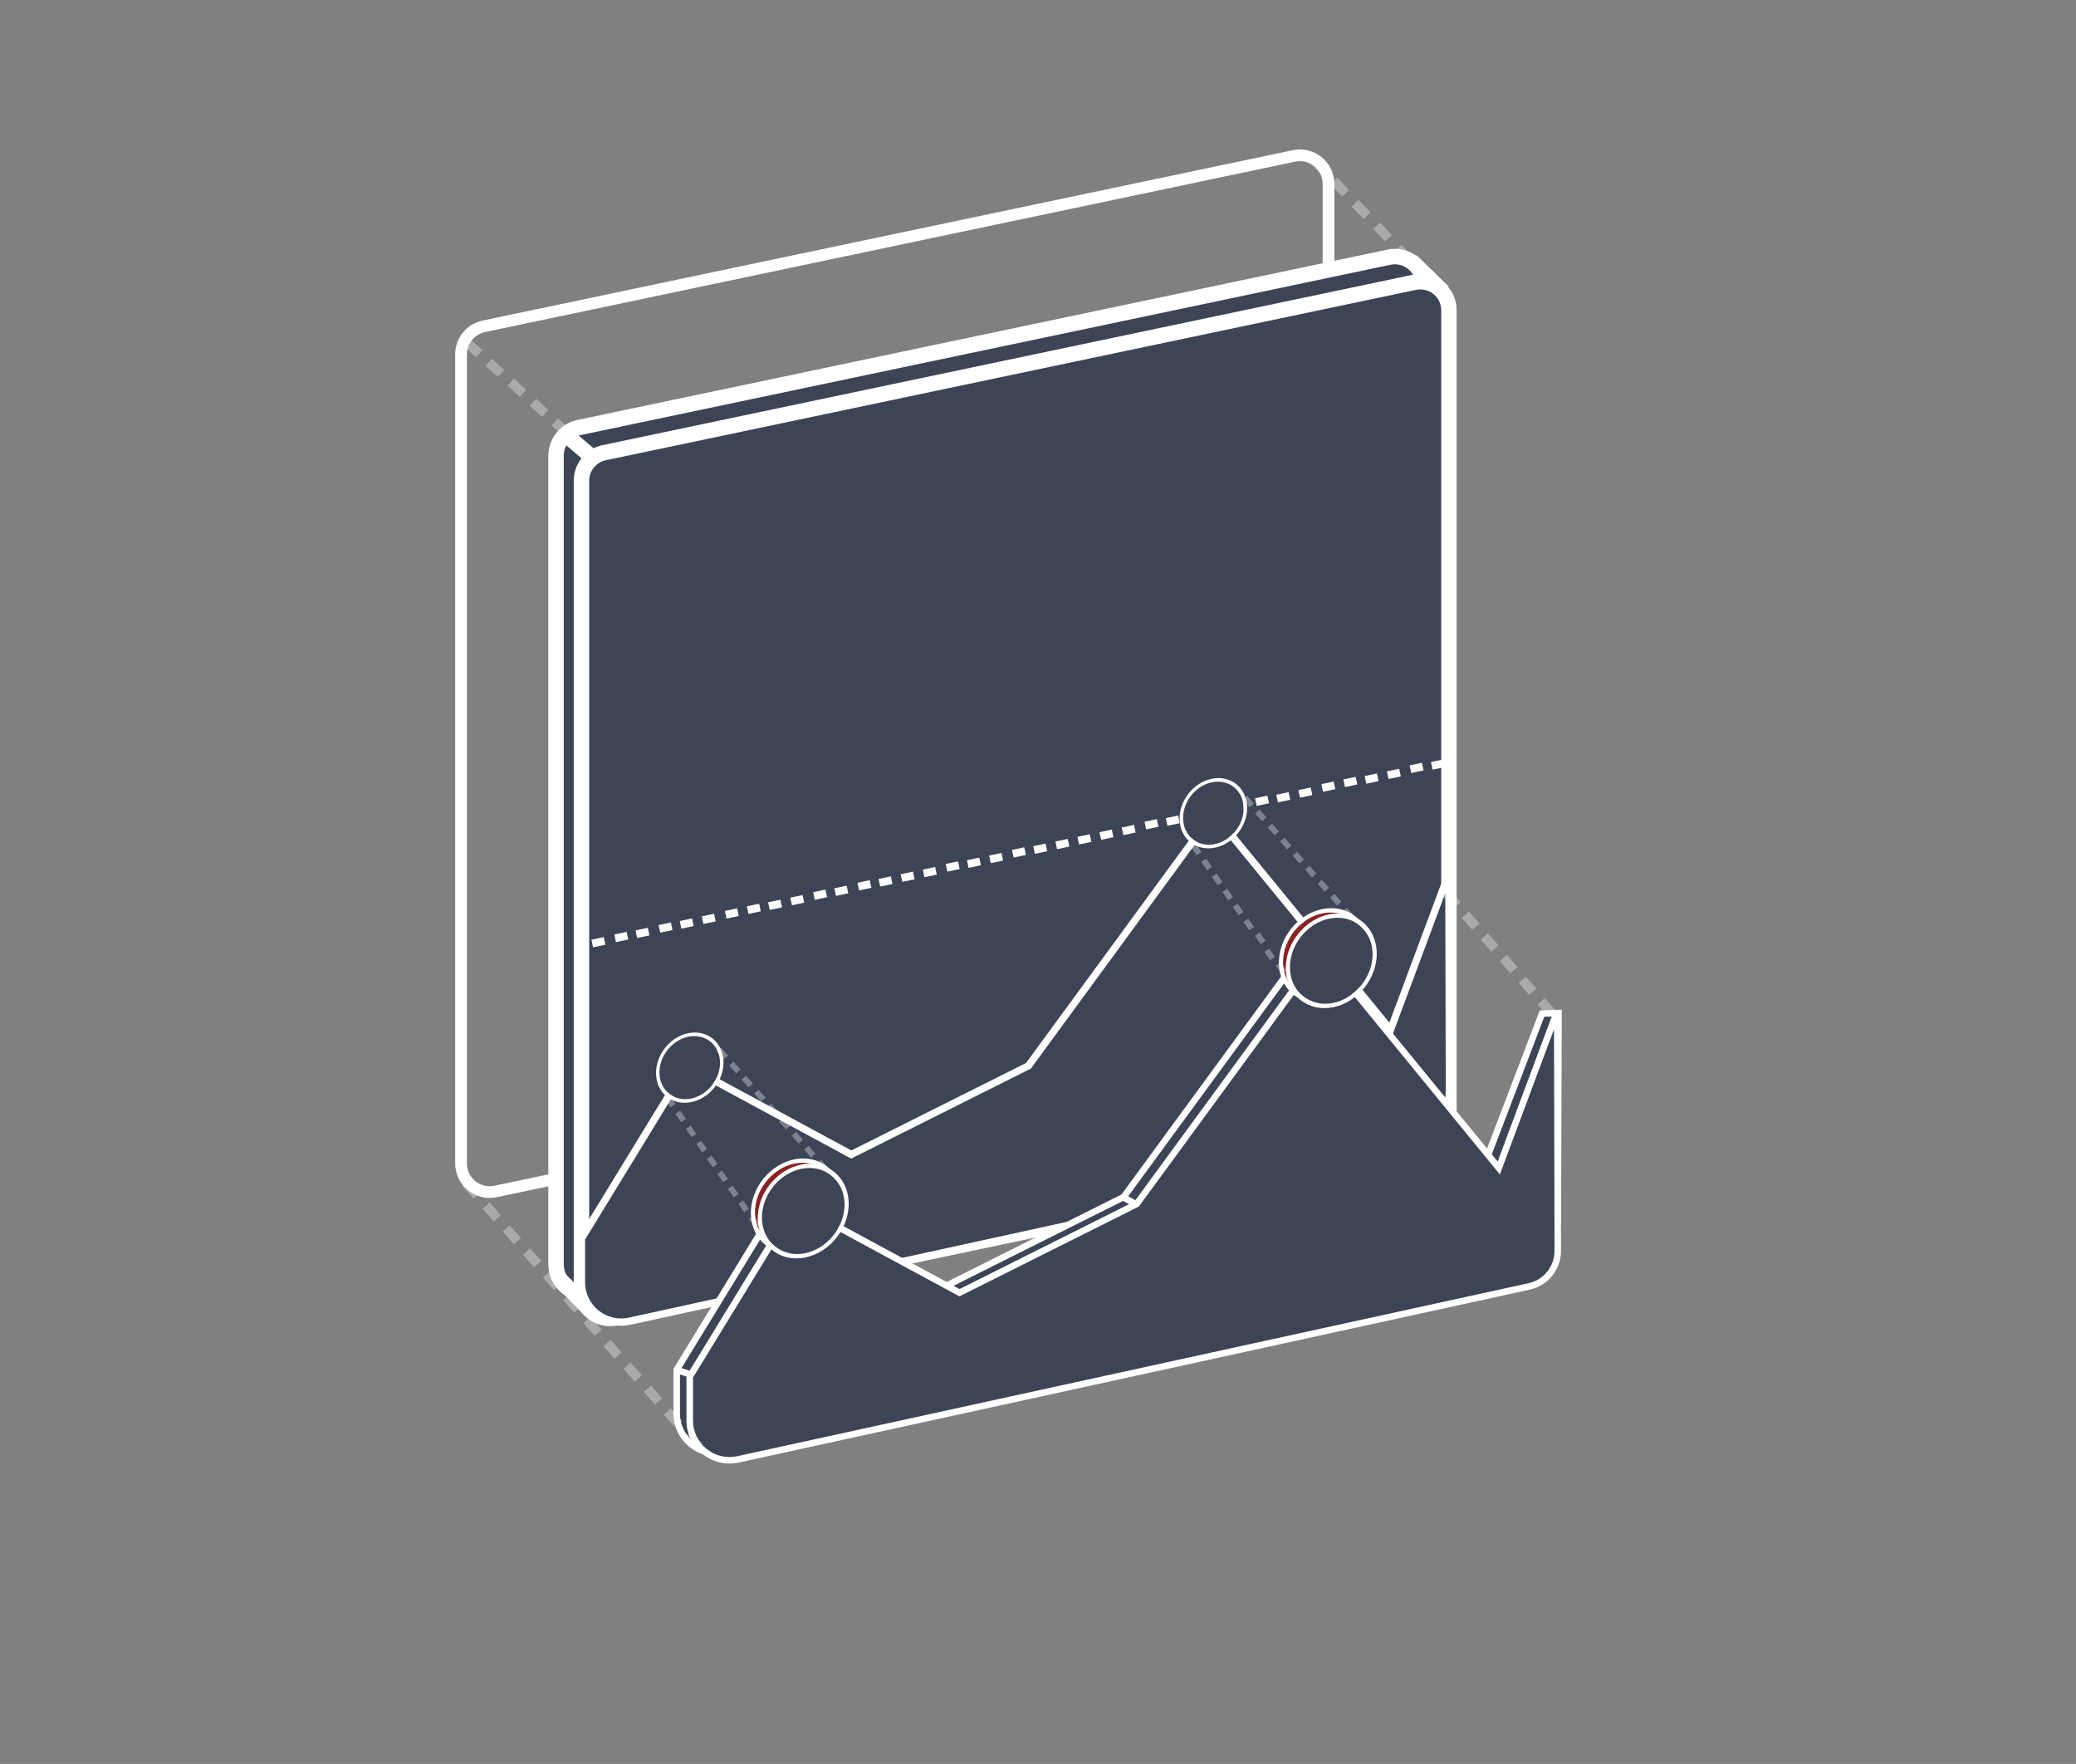 <?xml version="1.0" encoding="utf-8"?>
<!-- Generator: Adobe Illustrator 26.2.1, SVG Export Plug-In . SVG Version: 6.00 Build 0)  -->
<svg version="1.1" id="Calque_1" xmlns="http://www.w3.org/2000/svg" xmlns:xlink="http://www.w3.org/1999/xlink" x="0px" y="0px"
	 viewBox="0 0 473.62 402.37" style="enable-background:new 0 0 473.62 402.37;" xml:space="preserve">
<rect x="0" y="0" width="473.62" height="402.37" fill="#808080" stroke="none"/>
<style type="text/css">
	.st0{opacity:0.76;}
	.st1{fill:#FFFFFF;}
	.st2{fill:#3D4456;}
	.st3{enable-background:new    ;}
	.st4{fill:#004579;}
	.st5{opacity:0.33;}
	.st6{fill-rule:evenodd;clip-rule:evenodd;fill:#FFFFFF;}
	.st7{fill:#8D2121;}
	.st8{fill-rule:evenodd;clip-rule:evenodd;fill:#3D4456;}
</style>
<g id="XMLID_1844_">
	<g id="XMLID_2014_" class="st0">
		<g>
			<path class="st1" d="M-317.71-154c-0.86,0-1.71-0.34-2.36-0.99c-1.05-1.04-1.3-2.56-0.66-3.88l17.84-36.52
				c-14.04-6.08-25.81-14.53-34.09-24.45c-8.73-10.47-13.43-22.46-13.58-34.68c-0.11-8.27,1.82-16.4,5.72-24.16
				c3.76-7.48,9.27-14.45,16.37-20.71c14.09-12.43,33.91-21.42,55.85-25.34c17.23-29.97,58.09-50.54,104.24-52.43
				c30.88-1.26,60.27,5.85,82.75,20.02c10.96,6.91,19.68,15.13,25.92,24.43c6.48,9.66,10,20.06,10.44,30.92v0
				c0.56,13.75-4,27.53-13.18,39.83c-8.73,11.69-21.51,21.92-36.99,29.63l23.63,42.44c0.6,1.07,0.45,2.36-0.37,3.27
				c-0.83,0.91-2.09,1.18-3.22,0.7l-72.98-31.66c-3,0.29-6.17,0.51-9.44,0.65l-0.33,0.01c-18.94,19.76-50.56,31.8-84.68,32.24
				c-2.89,0.03-5.7-0.01-8.36-0.12l-60.99,30.45C-316.68-154.12-317.2-154-317.71-154z M-161.46-375.64c-2.28,0-4.56,0.05-6.86,0.14
				c-22.82,0.93-44.65,6.45-63.15,15.95c-18,9.25-31.81,21.69-39.92,35.98l-0.19,0.34l-0.39,0.07
				c-21.79,3.83-41.47,12.71-55.42,25.02c-6.94,6.13-12.32,12.93-15.99,20.22c-3.78,7.52-5.65,15.39-5.55,23.39
				c0.15,11.83,4.71,23.47,13.2,33.64c8.26,9.9,20.1,18.31,34.24,24.32l0.72,0.31l-0.39,1.06l-18.11,37.07
				c-0.4,0.82-0.09,1.56,0.33,1.98c0.42,0.42,1.17,0.72,1.98,0.32l62.44-31.17l0.01,0.58c2.44,0.09,5,0.13,7.62,0.09
				c33.82-0.43,65.12-12.38,83.73-31.97l0.23-0.24l1-0.04c3-0.13,5.91-0.32,8.69-0.58l-0.02-0.58l74.47,32.3
				c0.57,0.25,1.06,0.01,1.33-0.29c0.27-0.3,0.45-0.81,0.15-1.35l-23.94-42.99l-0.43-1.03l0.71-0.35
				c15.58-7.63,28.43-17.83,37.15-29.5c8.96-11.99,13.4-25.4,12.86-38.77v0C-52.64-343.39-101.59-375.64-161.46-375.64z"/>
		</g>
	</g>
	<g id="XMLID_2013_">
		<path class="st2" d="M-27.34-283.31c-1.8-43.78-59.96-77.09-123.48-74.49c-47.41,1.94-87.31,23.39-103.75,52.35
			c-44.92,7.89-78.07,36.19-77.64,69.45c0.32,24.93,16.15,52,45.88,63l1.98-4.05l-18.11,37.07c-0.07,1.07,4.49,7.02,4.49,7.02
			l68.66-34.03c35.3-0.45,66.25-13.21,84.32-32.23c0.22-0.01,0.44-0.02,0.66-0.02c3.21-0.13,4.63,13.21,7.75,12.91l9.33,2.35
			l72.63,22.6c1.75,0.76-0.24-5.41-1.17-7.07l-27.14-45.45l-0.11-0.26C-51.62-229.56-26.18-255.21-27.34-283.31z"/>
		<g>
			<path class="st1" d="M-299.29-131.96c-4.94-6.44-4.86-7.59-4.83-8.14l0.02-0.33l15.48-31.69c-13.57-5.39-24.97-14.43-33.06-26.23
				c-7.7-11.24-12.03-24.61-12.2-37.64c-0.11-8.4,1.85-16.66,5.81-24.54c3.81-7.57,9.38-14.63,16.57-20.96
				c14.12-12.46,33.94-21.49,55.87-25.46c17.48-30.03,58.48-50.62,104.74-52.51c15.71-0.64,31.29,0.85,46.29,4.43
				c14.58,3.48,27.87,8.75,39.51,15.66c11.79,7,21.2,15.28,27.97,24.62c7.14,9.84,10.98,20.4,11.43,31.38
				c0.56,13.58-4.99,27.58-16.03,40.48c-9.64,11.26-23.11,21.41-39.01,29.42l26.39,44.2c0.49,0.88,1.13,2.57,1.56,4.12
				c0.71,2.57,0.69,3.97-0.09,4.83c-0.46,0.5-1.29,0.89-2.31,0.49l-72.53-22.56l-9.06-2.28c-2.63-0.04-3.89-3.66-5.23-7.49
				c-0.58-1.65-1.62-4.62-2.35-5.35c-19.12,19.73-50.81,31.74-84.96,32.18l-0.04-3.32c33.6-0.43,64.68-12.28,83.14-31.71l0.47-0.49
				l1.34-0.05c2.83-0.12,4.15,3.65,5.55,7.64c0.57,1.63,1.61,4.62,2.31,5.25l0.09-0.01l9.69,2.45l70.98,22.08
				c-0.31-1.35-0.94-3.23-1.45-4.15l-27.19-45.53l-0.77-1.82l1.41-0.69c16.19-7.93,29.86-18.09,39.53-29.38
				c10.49-12.25,15.76-25.46,15.24-38.19c-0.42-10.31-4.06-20.26-10.8-29.57c-6.5-8.97-15.58-16.94-26.98-23.71
				c-11.35-6.74-24.33-11.88-38.59-15.28c-14.71-3.51-29.98-4.97-45.39-4.34c-22.7,0.93-44.41,6.41-62.8,15.86
				c-17.86,9.18-31.54,21.5-39.57,35.65l-0.39,0.68l-0.77,0.14c-21.64,3.8-41.18,12.62-55.01,24.82
				c-6.86,6.06-12.18,12.77-15.8,19.97c-3.72,7.4-5.56,15.14-5.46,23.01c0.16,12.39,4.28,25.1,11.62,35.81
				c7.76,11.33,18.73,19.99,31.78,25.12l1.31-2.69l2.98,1.46l-17.82,36.48c0.55,1.1,2.4,3.75,4.03,5.87L-299.29-131.96z
				 M-144.26-197.59L-144.26-197.59L-144.26-197.59L-144.26-197.59z"/>
		</g>
	</g>
	<g id="XMLID_2012_">
		<g>
			<path class="st2" d="M-27.38-277.22c-1.8-43.78-54.73-77.17-118.25-74.57c-47.41,1.94-87.31,23.39-103.75,52.35
				c-44.92,7.89-78.07,36.19-77.64,69.45c0.32,24.93,19.41,46.59,47.95,58.71l-0.09,0.24l-18.11,37.07
				c-0.95,1.55,1.25,4.49,3.43,3.4l61.27-30.58l0,0.05c2.78,0.12,5.6,0.16,8.44,0.13c35.3-0.45,66.25-13.21,84.32-32.23
				c0.22-0.01,0.44-0.02,0.66-0.02c3.21-0.13,6.38-0.35,9.51-0.66l0-0.05l73.28,31.79c1.75,0.76,3.46-1.13,2.54-2.8l-23.91-42.95
				l-0.11-0.26C-46.44-223.55-26.23-249.11-27.38-277.22z"/>
		</g>
		<g>
			<path class="st1" d="M-294.81-128.68c-1.12,0-2.24-0.5-3.1-1.44c-1.27-1.38-1.59-3.27-0.82-4.64l17.43-35.68
				c-13.81-6.11-25.4-14.5-33.6-24.33c-8.86-10.62-13.62-22.79-13.78-35.2c-0.11-8.4,1.85-16.66,5.81-24.54
				c3.81-7.57,9.38-14.63,16.57-20.96c14.12-12.46,33.94-21.49,55.87-25.46c17.48-30.03,58.48-50.62,104.74-52.51
				c31.05-1.27,60.61,5.89,83.22,20.15c11.06,6.97,19.86,15.27,26.17,24.67c6.57,9.79,10.13,20.33,10.58,31.34
				c0.57,13.95-4.04,27.9-13.35,40.36c-8.66,11.6-21.26,21.77-36.51,29.48l23.21,41.68c0.77,1.39,0.58,3.05-0.48,4.23
				c-1.07,1.18-2.7,1.53-4.16,0.9l-72.78-31.57c-2.95,0.28-6.07,0.5-9.27,0.63h0c-19.12,19.77-50.84,31.82-85.03,32.25
				c-2.83,0.03-5.58-0.01-8.2-0.11l-60.8,30.35C-293.65-128.81-294.23-128.68-294.81-128.68z M-295.84-133.13
				c-0.02,0.15,0.14,0.62,0.56,0.94c0.38,0.29,0.61,0.18,0.7,0.13l63.61-31.75l0.03,1.1c2.19,0.07,4.47,0.09,6.8,0.07
				c33.6-0.43,64.67-12.28,83.14-31.71l0.47-0.49l1.33-0.05c2.7-0.11,5.35-0.28,7.87-0.51l-0.03-1.1l75.67,32.82
				c0.06,0.03,0.22,0.1,0.38-0.08c0.16-0.18,0.08-0.33,0.04-0.39l-23.96-43.03l-0.76-1.79l1.41-0.69
				c15.46-7.57,28.21-17.69,36.85-29.25c8.84-11.84,13.23-25.06,12.69-38.24l0,0c-1.76-42.8-54.03-75.54-116.52-72.98
				c-22.7,0.93-44.41,6.41-62.8,15.86c-17.86,9.18-31.54,21.5-39.57,35.65l-0.39,0.68l-0.77,0.14
				c-21.64,3.8-41.18,12.62-55.01,24.82c-6.86,6.06-12.18,12.77-15.8,19.97c-3.72,7.4-5.56,15.14-5.46,23.01
				c0.15,11.64,4.65,23.09,13.01,33.12c8.18,9.8,19.91,18.13,33.93,24.08l1.45,0.61l-0.69,1.88l-18.14,37.14L-295.84-133.13z"/>
		</g>
	</g>
	<g id="XMLID_2008_">
		<g id="XMLID_2009_" class="st3">
			<g id="XMLID_2010_">
				<g id="XMLID_2011_">
					<path class="st2" d="M-79.48-295.47c-5.22-0.09-10.19,4.32-11.07,9.83c-0.88,5.51,2.64,10.07,7.87,10.16
						c5.22,0.09,10.19-4.32,11.07-9.83C-70.73-290.82-74.25-295.38-79.48-295.47z"/>
					<path class="st1" d="M-79.13-297.64c-6.35-0.11-12.39,5.25-13.47,11.96c-1.07,6.7,3.22,12.25,9.57,12.36
						c6.35,0.11,12.39-5.25,13.47-11.96C-68.48-291.98-72.78-297.53-79.13-297.64z M-71.61-285.31c-0.88,5.51-5.85,9.92-11.07,9.83
						c-5.22-0.09-8.75-4.65-7.87-10.16c0.88-5.51,5.85-9.92,11.07-9.83C-74.25-295.38-70.73-290.82-71.61-285.31z"/>
				</g>
			</g>
		</g>
	</g>
	<g id="XMLID_2003_">
		<g id="XMLID_2004_" class="st3">
			<g id="XMLID_2005_">
				<g id="XMLID_2007_">
					<path class="st2" d="M-125.64-279.17c-5.22-0.09-10.19,4.32-11.07,9.83c-0.88,5.51,2.64,10.07,7.87,10.16
						c5.22,0.09,10.18-4.32,11.07-9.83C-116.9-274.52-120.42-279.07-125.64-279.17z"/>
					<path class="st1" d="M-125.3-281.33c-6.35-0.11-12.39,5.25-13.47,11.96c-1.07,6.7,3.22,12.25,9.57,12.36
						c6.35,0.11,12.39-5.25,13.47-11.96C-114.65-275.68-118.94-281.22-125.3-281.33z M-117.78-269.01
						c-0.88,5.51-5.85,9.92-11.07,9.83c-5.22-0.09-8.75-4.65-7.87-10.16c0.88-5.51,5.85-9.92,11.07-9.83
						C-120.42-279.07-116.9-274.52-117.78-269.01z"/>
				</g>
			</g>
		</g>
	</g>
	
		<rect x="-300.63" y="-141.11" transform="matrix(0.812 -0.584 0.584 0.812 22.676 -199.867)" class="st1" width="3.32" height="11.94"/>
	<g id="XMLID_2002_">
		<g>
			
				<rect x="-253.64" y="-306.42" transform="matrix(0.757 -0.653 0.653 0.757 136.345 -237.842)" class="st1" width="3.32" height="7.94"/>
		</g>
	</g>
	<g id="XMLID_2001_">
		<path class="st2" d="M-197.74-285.63c-56.34,0.72-105.16,35.87-104.56,72.28c0.49,29.26,9.59,46.26,47.66,65.77l-14.46,29.6
			c-0.27,1.03,4.95,9.83,4.29,9.55l51.85-32.77c0.4-0.19,0.82-0.4,1.25-0.61c4.04-2.08,8.5-3.2,13.04-3.23
			c3.38-0.02,8.56-0.08,11.27-0.23c14.95-0.83,28.87-4.15,42.69-9.93c15.56-6.5,30.36-16.48,40.01-30.54
			c6.24-9.09,9.99-19.8,9.84-30.88C-95.34-255.44-141.41-286.34-197.74-285.63z"/>
		<path class="st1" d="M-124.76-266.91c-19.66-13.19-45.64-20.26-73.16-19.9c-17.21,0.22-34.62,3.7-50.33,10.05
			c-15.04,6.08-28.13,14.59-37.86,24.62c-11.8,12.15-17.92,25.63-17.69,38.98c0.27,16.34,3.26,27.49,9.97,37.28
			c7.15,10.42,18.66,19.41,37.25,29.06l-13.94,28.54l-0.03,0.13c-0.23,0.91,0.21,2.02,2.81,7.01c0.63,1.22,1.42,2.74,1.53,3.1
			c-0.08-0.26-0.04-0.82,0.4-1.22c0.38-0.34,0.93-0.43,1.39-0.24l-1.06,2.48c0.18,0.08,0.37,0.12,0.56,0.12c0.37,0,0.74-0.15,1-0.44
			c0.7-0.76,0.29-1.62-0.2-2.62c-0.31-0.65-0.76-1.51-1.24-2.42c-0.79-1.51-2.2-4.23-2.51-5.19l14.86-30.43l-1.18-0.6
			c-18.86-9.66-30.4-18.54-37.43-28.79c-6.4-9.33-9.24-20.03-9.5-35.8c-0.21-12.62,5.64-25.43,16.93-37.05
			c19.86-20.45,52.92-33.42,86.29-33.85c26.97-0.34,52.41,6.56,71.62,19.45c19.06,12.78,29.68,29.91,29.91,48.23
			c0.13,10.35-3.19,20.75-9.61,30.1c-8.56,12.47-22.19,22.86-39.42,30.06c-13.9,5.81-27.72,9.02-42.25,9.83
			c-2.79,0.15-8.22,0.21-11.2,0.22c-4.7,0.03-9.42,1.2-13.65,3.38c-0.46,0.24-0.85,0.43-1.2,0.59l1.14,2.45
			c0.38-0.18,0.8-0.39,1.29-0.64c3.86-1.99,8.16-3.05,12.43-3.08c3.01-0.02,8.49-0.07,11.34-0.23c14.84-0.82,28.95-4.1,43.14-10.03
			c17.71-7.4,31.75-18.12,40.6-31.02c6.73-9.81,10.22-20.76,10.08-31.66C-93.9-235.71-104.94-253.62-124.76-266.91z"/>
	</g>
	<g id="XMLID_2000_">
		<g>
			<path class="st2" d="M-92.04-210.08c-0.49-38.82-46.56-69.73-102.9-69.01c-56.34,0.72-101.6,32.79-101.1,71.62
				c0.32,24.93,19.41,46.59,47.95,58.71l-0.09,0.24l-18.11,37.07c-1.07,2.19,1.25,4.49,3.43,3.4c11.82-5.9,23.47-12.13,35.25-18.1
				c5.78-2.93,11.59-5.79,17.46-8.53c0.4-0.19,0.82-0.4,1.25-0.61c4.04-2.08,8.5-3.2,13.04-3.23c3.38-0.02,8.56-0.08,11.27-0.23
				c14.95-0.83,28.87-4.15,42.69-9.93c15.56-6.5,30.36-16.48,40.01-30.54C-95.64-188.29-91.89-199-92.04-210.08z"/>
		</g>
		<g>
			<path class="st1" d="M-263.46-106.21c-1.05,0-2.08-0.41-2.87-1.2c-1.27-1.26-1.58-3.11-0.8-4.72l17.5-35.84
				c-13.83-6.1-25.45-14.5-33.66-24.34c-8.84-10.6-13.6-22.75-13.75-35.14c-0.12-9.78,2.53-19.3,7.89-28.29
				c5.14-8.63,12.55-16.4,22.01-23.1c19.35-13.71,45.19-21.45,72.74-21.81c27.55-0.36,53.58,6.73,73.28,19.94
				c9.63,6.46,17.23,14.04,22.59,22.53c5.58,8.85,8.48,18.29,8.6,28.07c0.14,10.95-3.36,21.94-10.12,31.78
				c-8.88,12.93-22.95,23.68-40.69,31.09c-14.21,5.94-28.34,9.22-43.21,10.05c-2.86,0.16-8.34,0.21-11.35,0.23
				c-4.25,0.02-8.51,1.08-12.34,3.05c-0.5,0.26-0.92,0.46-1.3,0.64c-5.21,2.42-10.75,5.12-17.42,8.5
				c-5.2,2.64-10.47,5.37-15.57,8.01c-6.43,3.34-13.09,6.79-19.69,10.09C-262.2-106.35-262.83-106.21-263.46-106.21z
				 M-192.44-277.54c-0.64,0-1.28,0-1.92,0.01c-55.38,0.71-100.05,32.13-99.57,70.05c0.15,11.67,4.65,23.14,13.03,33.18
				c8.19,9.82,19.93,18.15,33.97,24.11l1.35,0.58l-0.65,1.78l-18.11,37.07c-0.28,0.58,0.04,0.99,0.19,1.14
				c0.15,0.15,0.57,0.47,1.14,0.18c6.58-3.28,13.22-6.73,19.65-10.07c5.1-2.65,10.38-5.39,15.59-8.03
				c6.7-3.39,12.27-6.11,17.51-8.55c0.35-0.16,0.72-0.35,1.19-0.59c4.26-2.2,9.02-3.37,13.75-3.4c2.98-0.02,8.4-0.07,11.19-0.22
				c14.51-0.8,28.3-4.01,42.18-9.81c17.19-7.18,30.79-17.55,39.33-29.98c6.39-9.31,9.7-19.68,9.57-29.98v0
				c-0.23-18.25-10.82-35.32-29.82-48.06C-141.58-270.68-166.22-277.54-192.44-277.54z"/>
		</g>
	</g>
	<g id="XMLID_1999_">
		<g>
			
				<rect x="-268.76" y="-118.28" transform="matrix(0.912 -0.41 0.41 0.912 22.866 -119.502)" class="st1" width="3.32" height="10.47"/>
		</g>
	</g>
	<g id="XMLID_1998_">
		<g>
			
				<rect x="-254.85" y="-149.44" transform="matrix(0.984 -0.181 0.181 0.984 22.626 -47.827)" class="st1" width="7.38" height="2.7"/>
		</g>
	</g>
	<g id="XMLID_1981_">
		<g id="XMLID_1990_">
			<g id="XMLID_1992_" class="st3">
				<g id="XMLID_1996_">
					<g id="XMLID_1997_">
						<path class="st4" d="M-244.32-212.98c-0.43-0.01-0.86,0.01-1.3,0.06c-2.98,0.31-5.83,1.8-8.04,4.2
							c-1.87,2.03-3.09,4.49-3.51,7.07c-0.08,0.48-0.13,0.96-0.15,1.44c-0.29,5.91,3.78,10.36,9.27,10.45
							c0.42,0.01,0.86-0.01,1.3-0.06c2.98-0.31,5.83-1.8,8.04-4.2c1.87-2.03,3.09-4.49,3.51-7.07c0.08-0.48,0.13-0.96,0.15-1.44
							C-234.76-208.44-238.82-212.88-244.32-212.98z"/>
						<path class="st1" d="M-244.16-213.98c-0.46-0.01-0.93,0.01-1.41,0.06c-3.23,0.34-6.34,1.96-8.74,4.56
							c-1.98,2.15-3.29,4.76-3.78,7.48l-0.09,0.55c-0.06,0.4-0.1,0.81-0.12,1.21c-0.16,3.35,0.94,6.38,3.11,8.51
							c1.85,1.81,4.28,2.8,6.95,2.85c0.47,0.01,0.94-0.01,1.43-0.06c3.23-0.34,6.34-1.96,8.74-4.57c1.8-1.96,3.05-4.29,3.63-6.75
							l0.32-2c0.01-0.16,0.03-0.33,0.03-0.49C-233.77-209.05-238.18-213.88-244.16-213.98z M-235.05-202.52
							c-0.02,0.48-0.08,0.96-0.15,1.44c-0.43,2.58-1.64,5.04-3.51,7.07c-2.21,2.4-5.07,3.89-8.04,4.2c-0.44,0.05-0.87,0.06-1.3,0.06
							c-5.5-0.1-9.56-4.54-9.27-10.45c0.02-0.48,0.08-0.96,0.15-1.44c0.43-2.58,1.65-5.04,3.51-7.07c2.21-2.4,5.07-3.89,8.04-4.2
							c0.44-0.05,0.87-0.07,1.3-0.06C-238.82-212.88-234.76-208.44-235.05-202.52z"/>
					</g>
				</g>
			</g>
		</g>
		<g id="XMLID_1983_">
			<g id="XMLID_1984_" class="st3">
				<g id="XMLID_1985_">
					<g id="XMLID_1989_">
						<path class="st2" d="M-241.87-211.55c-0.42-0.01-0.85,0.01-1.29,0.06c-2.96,0.31-5.79,1.79-7.99,4.17
							c-1.85,2.01-3.06,4.46-3.49,7.02c-0.08,0.47-0.13,0.95-0.15,1.43c-0.29,5.87,3.75,10.29,9.21,10.38
							c0.42,0.01,0.85-0.01,1.29-0.06c5.67-0.59,10.58-5.53,11.49-11.3c0.07-0.44,0.12-0.88,0.14-1.32
							C-232.37-207.05-236.41-211.46-241.87-211.55z"/>
						<path class="st1" d="M-234.67-209.85c-1.86-1.83-4.3-2.82-7-2.87c-0.47-0.01-0.95,0.01-1.43,0.06
							c-3.25,0.34-6.38,1.97-8.8,4.59c-2.02,2.19-3.35,4.86-3.83,7.65l-0.05,0.32c-0.07,0.44-0.11,0.89-0.13,1.34
							c-0.32,6.47,4.13,11.32,10.14,11.43c0.46,0.01,0.94-0.01,1.42-0.06c5.88-0.61,11.01-5.46,12.43-11.33l0.35-2.16
							c0.01-0.13,0.02-0.27,0.03-0.4C-231.38-204.66-232.49-207.7-234.67-209.85z M-232.66-201.17c-0.02,0.44-0.07,0.89-0.14,1.32
							c-0.91,5.78-5.82,10.72-11.49,11.3c-0.44,0.05-0.87,0.06-1.29,0.06c-5.46-0.1-9.5-4.51-9.21-10.38
							c0.02-0.48,0.08-0.96,0.15-1.43c0.42-2.56,1.63-5.01,3.49-7.02c2.2-2.38,5.04-3.87,7.99-4.17c0.44-0.05,0.87-0.06,1.29-0.06
							C-236.41-211.46-232.37-207.05-232.66-201.17z"/>
					</g>
				</g>
			</g>
		</g>
	</g>
	<g id="XMLID_1959_">
		<g id="XMLID_1970_">
			<g id="XMLID_1974_" class="st3">
				<g id="XMLID_1975_">
					<g id="XMLID_1978_">
						<path class="st4" d="M-192.85-216.7c-0.42-0.01-0.86,0.01-1.3,0.06c-2.98,0.31-5.83,1.8-8.04,4.2
							c-1.87,2.03-3.09,4.49-3.51,7.07c-0.08,0.48-0.13,0.96-0.15,1.44c-0.15,3.09,0.86,5.87,2.86,7.83c1.7,1.67,3.94,2.58,6.4,2.62
							c0.43,0.01,0.87-0.01,1.31-0.06c2.98-0.31,5.83-1.8,8.04-4.2c1.87-2.03,3.09-4.49,3.51-7.07c0.08-0.48,0.13-0.96,0.15-1.44
							C-183.28-212.16-187.35-216.6-192.85-216.7z"/>
						<path class="st1" d="M-185.72-214.85c-1.85-1.82-4.28-2.8-6.96-2.85c-0.47-0.01-0.94,0.01-1.42,0.06
							c-3.24,0.34-6.34,1.96-8.74,4.57c-2,2.17-3.32,4.81-3.8,7.56l-0.06,0.37c-0.06,0.44-0.11,0.87-0.13,1.31
							c-0.17,3.35,0.94,6.38,3.11,8.51c1.85,1.82,4.28,2.8,6.95,2.85c0.47,0.01,0.94-0.01,1.43-0.06c3.23-0.33,6.34-1.96,8.74-4.56
							c1.8-1.95,3.05-4.28,3.63-6.74l0.33-2.04c0.01-0.15,0.02-0.31,0.03-0.46C-182.45-209.7-183.55-212.72-185.72-214.85z
							 M-183.58-206.24c-0.02,0.48-0.08,0.96-0.15,1.44c-0.43,2.58-1.65,5.04-3.51,7.07c-2.21,2.4-5.07,3.89-8.04,4.2
							c-0.44,0.05-0.88,0.07-1.31,0.06c-2.46-0.04-4.7-0.95-6.4-2.62c-2-1.96-3.01-4.74-2.86-7.83c0.02-0.48,0.08-0.96,0.15-1.44
							c0.43-2.58,1.65-5.04,3.51-7.07c2.21-2.4,5.07-3.89,8.04-4.2c0.44-0.05,0.87-0.06,1.3-0.06
							C-187.35-216.6-183.28-212.16-183.58-206.24z"/>
					</g>
				</g>
			</g>
		</g>
		<g id="XMLID_1961_">
			<g id="XMLID_1962_" class="st3">
				<g id="XMLID_1968_">
					<g id="XMLID_1969_">
						<path class="st2" d="M-190.4-215.27c-0.42-0.01-0.85,0.01-1.29,0.06c-5.67,0.59-10.58,5.53-11.5,11.3
							c-0.07,0.44-0.12,0.88-0.14,1.32c-0.29,5.87,3.75,10.29,9.21,10.38c0.42,0.01,0.85-0.01,1.29-0.06
							c5.67-0.59,10.58-5.53,11.5-11.3c0.07-0.44,0.12-0.88,0.14-1.32C-180.9-210.77-184.94-215.18-190.4-215.27z"/>
						<path class="st1" d="M-183.2-213.57c-1.86-1.83-4.3-2.82-7-2.87c-0.47-0.01-0.95,0.01-1.43,0.06
							c-6.23,0.65-11.62,6.06-12.65,12.4l-0.01,0.06c-0.07,0.47-0.12,0.95-0.15,1.44c-0.32,6.47,4.13,11.32,10.14,11.43
							c0.46,0.01,0.94-0.01,1.42-0.06c5.88-0.61,11.01-5.46,12.43-11.33l0.35-2.16c0.01-0.13,0.02-0.27,0.03-0.4
							C-179.91-208.38-181.02-211.42-183.2-213.57z M-181.19-204.89c-0.02,0.45-0.07,0.89-0.14,1.32
							c-0.91,5.78-5.82,10.71-11.5,11.3c-0.44,0.05-0.87,0.06-1.29,0.06c-5.46-0.1-9.5-4.51-9.21-10.38
							c0.02-0.45,0.07-0.89,0.14-1.32c0.91-5.78,5.82-10.72,11.5-11.3c0.44-0.05,0.87-0.06,1.29-0.06
							C-184.94-215.18-180.9-210.77-181.19-204.89z"/>
					</g>
				</g>
			</g>
		</g>
	</g>
	<g id="XMLID_1928_">
		<g id="XMLID_1946_">
			<g id="XMLID_1947_" class="st3">
				<g id="XMLID_1953_">
					<g id="XMLID_1954_">
						<path class="st4" d="M-141.37-220.42c-0.43-0.01-0.86,0.01-1.3,0.06c-2.98,0.31-5.83,1.8-8.04,4.2
							c-1.87,2.03-3.08,4.49-3.51,7.07c-0.08,0.48-0.13,0.96-0.15,1.44c-0.15,3.09,0.86,5.87,2.86,7.83c1.7,1.67,3.94,2.58,6.4,2.63
							c0.43,0.01,0.87-0.01,1.31-0.06c2.98-0.31,5.83-1.8,8.04-4.2c1.87-2.03,3.09-4.49,3.51-7.07c0.08-0.48,0.13-0.96,0.15-1.44
							C-131.81-215.88-135.88-220.32-141.37-220.42z"/>
						<path class="st1" d="M-134.25-218.57c-1.85-1.82-4.28-2.8-6.95-2.85c-0.47-0.01-0.94,0.01-1.42,0.06
							c-3.23,0.34-6.34,1.96-8.74,4.57c-2,2.17-3.32,4.81-3.8,7.56l-0.06,0.37c-0.06,0.44-0.11,0.87-0.13,1.31
							c-0.17,3.35,0.94,6.38,3.11,8.51c1.85,1.82,4.28,2.8,6.95,2.85c0.47,0.01,0.95-0.01,1.43-0.06c3.24-0.34,6.34-1.96,8.74-4.57
							c1.8-1.95,3.04-4.28,3.63-6.74l0.33-2.04c0.01-0.15,0.02-0.31,0.03-0.46C-130.97-213.42-132.08-216.44-134.25-218.57z
							 M-132.1-209.97c-0.02,0.48-0.08,0.96-0.15,1.44c-0.43,2.58-1.65,5.04-3.51,7.07c-2.21,2.4-5.07,3.89-8.04,4.2
							c-0.44,0.05-0.88,0.07-1.31,0.06c-2.46-0.04-4.7-0.95-6.4-2.63c-1.99-1.96-3.01-4.74-2.86-7.83c0.02-0.48,0.08-0.96,0.15-1.44
							c0.43-2.58,1.64-5.04,3.51-7.07c2.21-2.4,5.07-3.89,8.04-4.2c0.44-0.05,0.87-0.06,1.3-0.06
							C-135.88-220.32-131.81-215.88-132.1-209.97z"/>
					</g>
				</g>
			</g>
		</g>
		<g id="XMLID_1932_">
			<g id="XMLID_1933_" class="st3">
				<g id="XMLID_1940_">
					<g id="XMLID_1941_">
						<path class="st2" d="M-138.92-219c-0.42-0.01-0.85,0.01-1.29,0.06c-2.96,0.31-5.79,1.79-7.99,4.18
							c-1.85,2.01-3.06,4.46-3.49,7.02c-0.08,0.47-0.13,0.95-0.15,1.43c-0.15,3.07,0.86,5.83,2.84,7.78
							c1.69,1.66,3.91,2.56,6.35,2.6c0.43,0.01,0.86-0.01,1.3-0.06c2.96-0.31,5.79-1.79,7.99-4.18c1.85-2.01,3.06-4.46,3.49-7.02
							c0.08-0.47,0.13-0.95,0.15-1.43C-129.42-214.49-133.46-218.9-138.92-219z"/>
						<path class="st1" d="M-131.73-217.29c-1.86-1.82-4.3-2.82-6.99-2.86l-0.01,0c-0.47-0.01-0.95,0.01-1.43,0.06
							c-3.25,0.34-6.38,1.97-8.8,4.59c-2,2.17-3.32,4.81-3.81,7.57l-0.07,0.45c-0.06,0.43-0.1,0.85-0.12,1.28
							c-0.17,3.38,0.94,6.41,3.13,8.56c1.86,1.83,4.3,2.82,7,2.87c0.47,0.01,0.95-0.01,1.43-0.06c3.25-0.34,6.38-1.97,8.8-4.59
							c1.81-1.97,3.07-4.32,3.65-6.79l0.32-2.02c0.01-0.16,0.03-0.33,0.03-0.49C-128.43-212.1-129.54-215.14-131.73-217.29z
							 M-129.71-208.61c-0.02,0.48-0.08,0.96-0.15,1.43c-0.42,2.56-1.64,5.01-3.49,7.02c-2.2,2.39-5.04,3.87-7.99,4.18
							c-0.44,0.05-0.87,0.06-1.3,0.06c-2.45-0.04-4.67-0.94-6.35-2.6c-1.98-1.95-2.99-4.71-2.84-7.78c0.02-0.48,0.08-0.96,0.15-1.43
							c0.42-2.56,1.64-5.01,3.49-7.02c2.2-2.39,5.04-3.87,7.99-4.18c0.44-0.05,0.87-0.06,1.29-0.06
							C-133.46-218.9-129.42-214.49-129.71-208.61z"/>
					</g>
				</g>
			</g>
		</g>
	</g>
	<g id="XMLID_1909_" class="st5">
		<g id="XMLID_1910_">
			<g id="XMLID_1919_">
				<g id="XMLID_1927_">
					<g>
						
							<rect x="-262.28" y="-314.21" transform="matrix(0.749 -0.662 0.662 0.749 141.223 -251.142)" class="st6" width="2.18" height="4.11"/>
					</g>
				</g>
				<g id="XMLID_1926_">
					<g>
						
							<rect x="-267.16" y="-319.73" transform="matrix(0.749 -0.662 0.662 0.749 143.656 -255.754)" class="st6" width="2.18" height="4.11"/>
					</g>
				</g>
				<g id="XMLID_1920_">
					<g>
						
							<rect x="-272.02" y="-325.23" transform="matrix(0.75 -0.662 0.662 0.75 146.08 -260.339)" class="st6" width="2.18" height="4.11"/>
					</g>
				</g>
			</g>
			<g id="XMLID_1915_">
				<g id="XMLID_1918_">
					<g>
						
							<rect x="-247.63" y="-297.62" transform="matrix(0.75 -0.662 0.662 0.75 133.911 -237.274)" class="st6" width="2.18" height="4.11"/>
					</g>
				</g>
				<g id="XMLID_1917_">
					<g>
						
							<rect x="-252.51" y="-303.14" transform="matrix(0.75 -0.662 0.662 0.75 136.345 -241.887)" class="st6" width="2.18" height="4.11"/>
					</g>
				</g>
				<g id="XMLID_1916_">
					<g>
						
							<rect x="-257.37" y="-308.64" transform="matrix(0.75 -0.662 0.662 0.75 138.77 -246.484)" class="st6" width="2.18" height="4.11"/>
					</g>
				</g>
			</g>
			<g id="XMLID_1911_">
				<g id="XMLID_1914_">
					<g>
						
							<rect x="-232.98" y="-281.03" transform="matrix(0.75 -0.662 0.662 0.75 126.602 -223.419)" class="st6" width="2.18" height="4.11"/>
					</g>
				</g>
				<g id="XMLID_1913_">
					<g>
						
							<rect x="-237.86" y="-286.56" transform="matrix(0.75 -0.662 0.662 0.75 129.035 -228.031)" class="st6" width="2.18" height="4.11"/>
					</g>
				</g>
				<g id="XMLID_1912_">
					<g>
						
							<rect x="-242.72" y="-292.06" transform="matrix(0.749 -0.662 0.662 0.749 131.463 -232.64)" class="st6" width="2.18" height="4.11"/>
					</g>
				</g>
			</g>
		</g>
	</g>
	<g id="XMLID_1891_" class="st5">
		<g id="XMLID_1892_">
			<g id="XMLID_1905_">
				<g id="XMLID_1908_">
					<g>
						
							<rect x="-335.42" y="-267.5" transform="matrix(0.681 -0.732 0.732 0.681 87.979 -329.693)" class="st6" width="2.18" height="3.4"/>
					</g>
				</g>
				<g id="XMLID_1907_">
					<g>
						
							<rect x="-339.88" y="-271.65" transform="matrix(0.681 -0.732 0.732 0.681 89.597 -334.276)" class="st6" width="2.18" height="3.4"/>
					</g>
				</g>
				<g id="XMLID_1906_">
					<g>
						
							<rect x="-344.33" y="-275.79" transform="matrix(0.681 -0.732 0.732 0.681 91.205 -338.87)" class="st6" width="2.18" height="3.4"/>
					</g>
				</g>
			</g>
			<g id="XMLID_1901_">
				<g id="XMLID_1904_">
					<g>
						
							<rect x="-322" y="-255.03" transform="matrix(0.681 -0.732 0.732 0.681 83.127 -315.887)" class="st6" width="2.18" height="3.4"/>
					</g>
				</g>
				<g id="XMLID_1903_">
					<g>
						
							<rect x="-326.47" y="-259.18" transform="matrix(0.681 -0.732 0.732 0.681 84.74 -320.497)" class="st6" width="2.18" height="3.4"/>
					</g>
				</g>
				<g id="XMLID_1902_">
					<g>
						
							<rect x="-330.92" y="-263.32" transform="matrix(0.681 -0.732 0.732 0.681 86.352 -325.065)" class="st6" width="2.18" height="3.4"/>
					</g>
				</g>
			</g>
			<g id="XMLID_1897_">
				<g id="XMLID_1900_">
					<g>
						
							<rect x="-308.59" y="-242.56" transform="matrix(0.681 -0.732 0.732 0.681 78.275 -302.082)" class="st6" width="2.18" height="3.4"/>
					</g>
				</g>
				<g id="XMLID_1899_">
					<g>
						
							<rect x="-313.05" y="-246.71" transform="matrix(0.681 -0.732 0.732 0.681 79.888 -306.691)" class="st6" width="2.18" height="3.4"/>
					</g>
				</g>
				<g id="XMLID_1898_">
					<g>
						
							<rect x="-317.5" y="-250.85" transform="matrix(0.681 -0.732 0.732 0.681 81.498 -311.272)" class="st6" width="2.18" height="3.4"/>
					</g>
				</g>
			</g>
			<g id="XMLID_1893_">
				<g id="XMLID_1896_">
					<g>
						
							<rect x="-295.17" y="-230.09" transform="matrix(0.681 -0.732 0.732 0.681 73.42 -288.288)" class="st6" width="2.18" height="3.4"/>
					</g>
				</g>
				<g id="XMLID_1895_">
					<g>
						
							<rect x="-299.64" y="-234.24" transform="matrix(0.681 -0.732 0.732 0.681 75.037 -292.872)" class="st6" width="2.18" height="3.4"/>
					</g>
				</g>
				<g id="XMLID_1894_">
					<g>
						
							<rect x="-304.09" y="-238.38" transform="matrix(0.681 -0.732 0.732 0.681 76.646 -297.466)" class="st6" width="2.18" height="3.4"/>
					</g>
				</g>
			</g>
		</g>
	</g>
	<g id="XMLID_1864_" class="st5">
		<g id="XMLID_1865_">
			<g id="XMLID_1887_">
				<g id="XMLID_1890_">
					<g>
						
							<rect x="-197.68" y="-333.6" transform="matrix(0.692 -0.722 0.722 0.692 178.944 -244.285)" class="st6" width="2.18" height="3.81"/>
					</g>
				</g>
				<g id="XMLID_1889_">
					<g>
						
							<rect x="-202.62" y="-338.33" transform="matrix(0.692 -0.722 0.722 0.692 180.838 -249.313)" class="st6" width="2.18" height="3.81"/>
					</g>
				</g>
				<g id="XMLID_1888_">
					<g>
						
							<rect x="-207.55" y="-343.05" transform="matrix(0.692 -0.722 0.722 0.692 182.726 -254.326)" class="st6" width="2.18" height="3.81"/>
					</g>
				</g>
			</g>
			<g id="XMLID_1882_">
				<g id="XMLID_1886_">
					<g>
						
							<rect x="-182.84" y="-319.38" transform="matrix(0.692 -0.722 0.722 0.692 173.253 -229.168)" class="st6" width="2.18" height="3.81"/>
					</g>
				</g>
				<g id="XMLID_1885_">
					<g>
						
							<rect x="-187.78" y="-324.12" transform="matrix(0.692 -0.722 0.722 0.692 175.147 -234.197)" class="st6" width="2.18" height="3.81"/>
					</g>
				</g>
				<g id="XMLID_1884_">
					<g>
						
							<rect x="-192.71" y="-328.83" transform="matrix(0.692 -0.722 0.722 0.692 177.037 -239.22)" class="st6" width="2.18" height="3.81"/>
					</g>
				</g>
			</g>
			<g id="XMLID_1878_">
				<g id="XMLID_1881_">
					<g>
						
							<rect x="-167.99" y="-305.17" transform="matrix(0.692 -0.722 0.722 0.692 167.567 -214.074)" class="st6" width="2.18" height="3.81"/>
					</g>
				</g>
				<g id="XMLID_1880_">
					<g>
						
							<rect x="-172.94" y="-309.9" transform="matrix(0.692 -0.722 0.722 0.692 169.461 -219.103)" class="st6" width="2.18" height="3.81"/>
					</g>
				</g>
				<g id="XMLID_1879_">
					<g>
						
							<rect x="-177.86" y="-314.62" transform="matrix(0.692 -0.722 0.722 0.692 171.345 -224.104)" class="st6" width="2.18" height="3.81"/>
					</g>
				</g>
			</g>
			<g id="XMLID_1874_">
				<g id="XMLID_1877_">
					<g>
						
							<rect x="-153.15" y="-290.96" transform="matrix(0.692 -0.722 0.722 0.692 161.875 -198.959)" class="st6" width="2.18" height="3.81"/>
					</g>
				</g>
				<g id="XMLID_1876_">
					<g>
						
							<rect x="-158.09" y="-295.69" transform="matrix(0.692 -0.722 0.722 0.692 163.772 -203.998)" class="st6" width="2.18" height="3.81"/>
					</g>
				</g>
				<g id="XMLID_1875_">
					<g>
						
							<rect x="-163.02" y="-300.4" transform="matrix(0.692 -0.722 0.722 0.692 165.659 -209.01)" class="st6" width="2.18" height="3.81"/>
					</g>
				</g>
			</g>
			<g id="XMLID_1870_">
				<g id="XMLID_1873_">
					<g>
						
							<rect x="-138.31" y="-276.74" transform="matrix(0.692 -0.722 0.722 0.692 156.189 -183.864)" class="st6" width="2.18" height="3.81"/>
					</g>
				</g>
				<g id="XMLID_1872_">
					<g>
						
							<rect x="-143.25" y="-281.47" transform="matrix(0.692 -0.722 0.722 0.692 158.08 -188.883)" class="st6" width="2.18" height="3.81"/>
					</g>
				</g>
				<g id="XMLID_1871_">
					<g>
						
							<rect x="-148.17" y="-286.19" transform="matrix(0.692 -0.722 0.722 0.692 159.968 -193.895)" class="st6" width="2.18" height="3.81"/>
					</g>
				</g>
			</g>
			<g id="XMLID_1866_">
				<g id="XMLID_1869_">
					<g>
						
							<rect x="-123.46" y="-262.53" transform="matrix(0.692 -0.722 0.722 0.692 150.497 -168.75)" class="st6" width="2.18" height="3.81"/>
					</g>
				</g>
				<g id="XMLID_1868_">
					<g>
						
							<rect x="-128.4" y="-267.26" transform="matrix(0.692 -0.722 0.722 0.692 152.394 -173.787)" class="st6" width="2.18" height="3.81"/>
					</g>
				</g>
				<g id="XMLID_1867_">
					<g>
						
							<rect x="-133.33" y="-271.98" transform="matrix(0.692 -0.722 0.722 0.692 154.282 -178.8)" class="st6" width="2.18" height="3.81"/>
					</g>
				</g>
			</g>
		</g>
	</g>
	<g id="XMLID_1845_" class="st5">
		<g id="XMLID_1846_">
			<g id="XMLID_1860_">
				<g id="XMLID_1863_">
					<g>
						
							<rect x="-308.98" y="-145.57" transform="matrix(0.68 -0.734 0.734 0.68 6.939 -272.003)" class="st6" width="2.18" height="3.24"/>
					</g>
				</g>
				<g id="XMLID_1862_">
					<g>
						
							<rect x="-313.24" y="-149.52" transform="matrix(0.679 -0.734 0.734 0.679 8.467 -276.408)" class="st6" width="2.18" height="3.24"/>
					</g>
				</g>
				<g id="XMLID_1861_">
					<g>
						
							<rect x="-317.49" y="-153.45" transform="matrix(0.68 -0.734 0.734 0.68 9.997 -280.779)" class="st6" width="2.18" height="3.24"/>
					</g>
				</g>
			</g>
			<g id="XMLID_1856_">
				<g id="XMLID_1859_">
					<g>
						
							<rect x="-296.17" y="-133.7" transform="matrix(0.68 -0.734 0.734 0.68 2.339 -258.802)" class="st6" width="2.18" height="3.24"/>
					</g>
				</g>
				<g id="XMLID_1858_">
					<g>
						<polygon class="st6" points="-300.11,-138.25 -301.59,-136.65 -298.89,-134.13 -297.41,-135.73 						"/>
					</g>
				</g>
				<g id="XMLID_1857_">
					<g>
						
							<rect x="-304.68" y="-141.59" transform="matrix(0.68 -0.734 0.734 0.68 5.397 -267.577)" class="st6" width="2.18" height="3.24"/>
					</g>
				</g>
			</g>
			<g id="XMLID_1852_">
				<g id="XMLID_1855_">
					<g>
						
							<rect x="-283.36" y="-121.83" transform="matrix(0.68 -0.734 0.734 0.68 -2.261 -245.6)" class="st6" width="2.18" height="3.24"/>
					</g>
				</g>
				<g id="XMLID_1854_">
					<g>
						
							<rect x="-287.62" y="-125.78" transform="matrix(0.679 -0.734 0.734 0.679 -0.734 -250.004)" class="st6" width="2.18" height="3.24"/>
					</g>
				</g>
				<g id="XMLID_1853_">
					<g>
						
							<rect x="-291.87" y="-129.72" transform="matrix(0.679 -0.734 0.734 0.679 0.793 -254.385)" class="st6" width="2.18" height="3.24"/>
					</g>
				</g>
			</g>
			<g id="XMLID_1848_">
				<g id="XMLID_1851_">
					<g>
						
							<rect x="-270.54" y="-109.97" transform="matrix(0.68 -0.734 0.734 0.68 -6.862 -232.399)" class="st6" width="2.18" height="3.24"/>
					</g>
				</g>
				<g id="XMLID_1850_">
					<g>
						
							<rect x="-274.81" y="-113.92" transform="matrix(0.679 -0.734 0.734 0.679 -5.334 -236.802)" class="st6" width="2.18" height="3.24"/>
					</g>
				</g>
				<g id="XMLID_1849_">
					<g>
						
							<rect x="-279.06" y="-117.85" transform="matrix(0.679 -0.734 0.734 0.679 -3.808 -241.183)" class="st6" width="2.18" height="3.24"/>
					</g>
				</g>
			</g>
		</g>
	</g>
</g>
<g id="XMLID_1478_">
	<g id="XMLID_1843_">
		<g>
			<path class="st1" d="M111.69,273.26c-1.78,0-3.52-0.61-4.94-1.76c-1.85-1.5-2.91-3.72-2.91-6.1V80.82c0-3.7,2.62-6.93,6.24-7.69
				l184.86-38.87c2.33-0.49,4.72,0.09,6.57,1.59c1.85,1.5,2.91,3.72,2.91,6.1v184.58c0,3.7-2.62,6.93-6.24,7.69l-184.86,38.87
				C112.78,273.2,112.24,273.26,111.69,273.26z M296.58,36.76c-0.36,0-0.72,0.04-1.07,0.11L110.64,75.75
				c-2.39,0.5-4.12,2.64-4.12,5.07V265.4c0,1.57,0.7,3.04,1.92,4.03c1.22,0.99,2.8,1.37,4.33,1.05l184.86-38.87
				c2.39-0.5,4.12-2.64,4.12-5.07V41.95c0-1.57-0.7-3.04-1.92-4.03C298.9,37.17,297.75,36.76,296.58,36.76z"/>
		</g>
	</g>
	<g id="XMLID_1734_">
		<g id="XMLID_1743_">
			<g id="XMLID_1838_">
				<g id="XMLID_1842_">
					<g>
						<path class="st2" d="M319.58,256l-184.86,38.87c-4.05,0.85-7.86-2.24-7.86-6.38V103.92c0-3.08,2.16-5.75,5.18-6.38
							L316.9,58.66c4.05-0.85,7.86,2.24,7.86,6.38v184.58C324.76,252.7,322.6,255.37,319.58,256z"/>
					</g>
					<g>
						<path class="st1" d="M133.37,296.78c-1.88,0-3.72-0.64-5.21-1.85c-1.95-1.58-3.06-3.93-3.06-6.43V103.92
							c0-3.9,2.77-7.31,6.58-8.11l184.86-38.87c2.46-0.52,4.98,0.09,6.93,1.68c1.95,1.58,3.06,3.93,3.06,6.43v184.58
							c0,3.9-2.77,7.31-6.58,8.11h0L135.09,296.6C134.51,296.72,133.94,296.78,133.37,296.78z M318.25,60.29
							c-0.33,0-0.66,0.03-0.99,0.1L132.4,99.26c-2.19,0.46-3.78,2.42-3.78,4.65v184.58c0,1.44,0.64,2.79,1.76,3.69
							c1.12,0.91,2.57,1.26,3.98,0.96l184.86-38.87c2.19-0.46,3.78-2.42,3.78-4.65V65.04c0-1.44-0.64-2.79-1.76-3.69
							C320.38,60.66,319.33,60.29,318.25,60.29z"/>
					</g>
				</g>
				<g id="XMLID_1841_">
					<g>
						
							<rect x="130.11" y="97.46" transform="matrix(0.648 -0.761 0.761 0.648 -30.908 136.065)" class="st1" width="3.53" height="8.07"/>
					</g>
				</g>
				<g id="XMLID_1840_">
					<g>
						
							<rect x="129.46" y="290.94" transform="matrix(0.714 -0.7 0.7 0.714 -169.304 176.263)" class="st1" width="3.53" height="9.09"/>
					</g>
				</g>
				<g id="XMLID_1839_">
					<g>
						
							<rect x="323.63" y="58.01" transform="matrix(0.699 -0.716 0.716 0.699 52.96 251.898)" class="st1" width="3.53" height="10.2"/>
					</g>
				</g>
			</g>
			<g id="XMLID_1837_">
				<g>
					<path class="st2" d="M325.38,261.73L140.52,300.6c-4.05,0.85-7.86-2.24-7.86-6.38V109.65c0-3.08,2.16-5.75,5.18-6.38
						l184.86-38.87c4.05-0.85,7.86,2.24,7.86,6.38v184.58C330.56,258.44,328.4,261.1,325.38,261.73z"/>
				</g>
				<g>
					<path class="st1" d="M139.16,302.51c-1.88,0-3.72-0.64-5.21-1.85c-1.95-1.58-3.06-3.93-3.06-6.43V109.65
						c0-3.9,2.77-7.31,6.58-8.11l184.86-38.87c2.46-0.52,4.98,0.09,6.93,1.68c1.95,1.58,3.06,3.93,3.06,6.43v184.58
						c0,3.9-2.77,7.31-6.58,8.11h0l-184.86,38.87C140.31,302.45,139.73,302.51,139.16,302.51z M324.04,66.02
						c-0.33,0-0.66,0.03-0.99,0.1L138.2,104.99c-2.19,0.46-3.78,2.42-3.78,4.65v184.58c0,1.44,0.64,2.79,1.76,3.69
						c1.12,0.91,2.57,1.26,3.98,0.96l184.86-38.87c2.19-0.46,3.78-2.42,3.78-4.65V70.78c0-1.44-0.64-2.79-1.76-3.69
						C326.18,66.39,325.12,66.02,324.04,66.02z"/>
				</g>
			</g>
			<g id="XMLID_1836_">
				<g>
					<path class="st2" d="M330.56,199.17l-13.32,35.73l-40.42-49.4l-42.2,57.62l-40.42,20.24l-37.44-20.24l-24.11,39.39v9.99
						c0,5.79,5.35,10.1,11.01,8.86l175.42-38.34c6.78-1.48,11.61-7.49,11.59-14.44L330.56,199.17z"/>
				</g>
				<g>
					<path class="st1" d="M141.71,302.42c-2.23,0-4.41-0.76-6.19-2.19c-2.35-1.89-3.69-4.7-3.69-7.71v-10.23l24.64-40.27
						l37.76,20.41l39.85-19.95l42.71-58.32l40.18,49.11l14.42-38.66l0.13,53.99c0.02,7.28-5.13,13.69-12.25,15.25l-175.42,38.34
						C143.13,302.34,142.42,302.42,141.71,302.42z M133.48,282.75v9.76c0,2.51,1.12,4.85,3.07,6.42c1.95,1.57,4.48,2.17,6.93,1.63
						l175.42-38.35c6.35-1.39,10.95-7.12,10.94-13.62l-0.11-44.85l-12.23,32.8l-40.65-49.69l-41.68,56.92l-40.98,20.52l-37.13-20.07
						L133.48,282.75z"/>
				</g>
			</g>
			<g id="XMLID_1744_">
				<g id="XMLID_1745_">
					<g id="XMLID_1828_">
						<g id="XMLID_1832_">
							<g>
								
									<rect x="145.28" y="211.89" transform="matrix(0.978 -0.207 0.207 0.978 -40.959 35.074)" class="st6" width="2.87" height="1.78"/>
							</g>
						</g>
						<g id="XMLID_1831_">
							<g>
								
									<rect x="140.24" y="212.96" transform="matrix(0.978 -0.208 0.208 0.978 -41.3 34.062)" class="st6" width="2.87" height="1.78"/>
							</g>
						</g>
						<g id="XMLID_1830_">
							<g>
								
									<rect x="135.22" y="214.02" transform="matrix(0.978 -0.207 0.207 0.978 -41.621 33.034)" class="st6" width="2.87" height="1.78"/>
							</g>
						</g>
					</g>
					<g id="XMLID_1820_">
						<g id="XMLID_1827_">
							<g>
								
									<rect x="160.4" y="208.68" transform="matrix(0.978 -0.207 0.207 0.978 -39.964 38.143)" class="st6" width="2.87" height="1.78"/>
							</g>
						</g>
						<g id="XMLID_1823_">
							<g>
								
									<rect x="155.37" y="209.75" transform="matrix(0.978 -0.207 0.207 0.978 -40.295 37.121)" class="st6" width="2.87" height="1.78"/>
							</g>
						</g>
						<g id="XMLID_1821_">
							<g>
								
									<rect x="150.35" y="210.81" transform="matrix(0.978 -0.208 0.208 0.978 -40.635 36.113)" class="st6" width="2.87" height="1.78"/>
							</g>
						</g>
					</g>
					<g id="XMLID_1808_">
						<g id="XMLID_1816_">
							<g>
								
									<rect x="175.53" y="205.47" transform="matrix(0.978 -0.207 0.207 0.978 -38.969 41.211)" class="st6" width="2.87" height="1.78"/>
							</g>
						</g>
						<g id="XMLID_1814_">
							<g>
								
									<rect x="170.49" y="206.54" transform="matrix(0.978 -0.208 0.208 0.978 -39.31 40.201)" class="st6" width="2.87" height="1.78"/>
							</g>
						</g>
						<g id="XMLID_1813_">
							<g>
								
									<rect x="165.47" y="207.6" transform="matrix(0.978 -0.208 0.208 0.978 -39.64 39.183)" class="st6" width="2.87" height="1.78"/>
							</g>
						</g>
					</g>
					<g id="XMLID_1795_">
						<g id="XMLID_1804_">
							<g>
								
									<rect x="190.65" y="202.26" transform="matrix(0.978 -0.207 0.207 0.978 -37.974 44.28)" class="st6" width="2.87" height="1.78"/>
							</g>
						</g>
						<g id="XMLID_1802_">
							<g>
								
									<rect x="185.62" y="203.33" transform="matrix(0.978 -0.208 0.208 0.978 -38.314 43.271)" class="st6" width="2.87" height="1.78"/>
							</g>
						</g>
						<g id="XMLID_1801_">
							<g>
								
									<rect x="180.6" y="204.4" transform="matrix(0.978 -0.207 0.207 0.978 -38.636 42.24)" class="st6" width="2.87" height="1.78"/>
							</g>
						</g>
					</g>
					<g id="XMLID_1787_">
						<g id="XMLID_1794_">
							<g>
								
									<rect x="205.78" y="199.05" transform="matrix(0.978 -0.207 0.207 0.978 -36.979 47.349)" class="st6" width="2.87" height="1.78"/>
							</g>
						</g>
						<g id="XMLID_1790_">
							<g>
								
									<rect x="200.74" y="200.12" transform="matrix(0.978 -0.207 0.207 0.978 -37.317 46.337)" class="st6" width="2.87" height="1.78"/>
							</g>
						</g>
						<g id="XMLID_1788_">
							<g>
								
									<rect x="195.72" y="201.19" transform="matrix(0.978 -0.208 0.208 0.978 -37.649 45.322)" class="st6" width="2.87" height="1.78"/>
							</g>
						</g>
					</g>
					<g id="XMLID_1779_">
						<g id="XMLID_1783_">
							<g>
								
									<rect x="220.9" y="195.85" transform="matrix(0.978 -0.207 0.207 0.978 -35.984 50.417)" class="st6" width="2.87" height="1.78"/>
							</g>
						</g>
						<g id="XMLID_1782_">
							<g>
								
									<rect x="215.87" y="196.91" transform="matrix(0.978 -0.208 0.208 0.978 -36.324 49.41)" class="st6" width="2.87" height="1.78"/>
							</g>
						</g>
						<g id="XMLID_1780_">
							<g>
								
									<rect x="210.85" y="197.98" transform="matrix(0.978 -0.207 0.207 0.978 -36.652 48.388)" class="st6" width="2.87" height="1.78"/>
							</g>
						</g>
					</g>
					<g id="XMLID_1771_">
						<g id="XMLID_1778_">
							<g>
								
									<rect x="236.03" y="192.64" transform="matrix(0.978 -0.207 0.207 0.978 -34.989 53.486)" class="st6" width="2.87" height="1.78"/>
							</g>
						</g>
						<g id="XMLID_1777_">
							<g>
								
									<rect x="230.99" y="193.71" transform="matrix(0.978 -0.208 0.208 0.978 -35.328 52.479)" class="st6" width="2.87" height="1.78"/>
							</g>
						</g>
						<g id="XMLID_1776_">
							<g>
								
									<rect x="225.97" y="194.77" transform="matrix(0.978 -0.207 0.207 0.978 -35.651 51.446)" class="st6" width="2.87" height="1.78"/>
							</g>
						</g>
					</g>
					<g id="XMLID_1766_">
						<g id="XMLID_1770_">
							<g>
								
									<rect x="251.15" y="189.43" transform="matrix(0.978 -0.207 0.207 0.978 -33.995 56.555)" class="st6" width="2.87" height="1.78"/>
							</g>
						</g>
						<g id="XMLID_1768_">
							<g>
								
									<rect x="246.12" y="190.5" transform="matrix(0.978 -0.207 0.207 0.978 -34.326 55.533)" class="st6" width="2.87" height="1.78"/>
							</g>
						</g>
						<g id="XMLID_1767_">
							<g>
								
									<rect x="241.1" y="191.56" transform="matrix(0.978 -0.207 0.207 0.978 -34.662 54.527)" class="st6" width="2.87" height="1.78"/>
							</g>
						</g>
					</g>
					<g id="XMLID_1762_">
						<g id="XMLID_1765_">
							<g>
								
									<rect x="266.28" y="186.22" transform="matrix(0.978 -0.207 0.207 0.978 -32.999 59.623)" class="st6" width="2.87" height="1.78"/>
							</g>
						</g>
						<g id="XMLID_1764_">
							<g>
								
									<rect x="261.24" y="187.29" transform="matrix(0.978 -0.208 0.208 0.978 -33.338 58.618)" class="st6" width="2.87" height="1.78"/>
							</g>
						</g>
						<g id="XMLID_1763_">
							<g>
								
									<rect x="256.22" y="188.35" transform="matrix(0.978 -0.207 0.207 0.978 -33.667 57.596)" class="st6" width="2.87" height="1.78"/>
							</g>
						</g>
					</g>
					<g id="XMLID_1758_">
						<g id="XMLID_1761_">
							<g>
								
									<rect x="281.4" y="183.01" transform="matrix(0.978 -0.207 0.207 0.978 -32.005 62.692)" class="st6" width="2.87" height="1.78"/>
							</g>
						</g>
						<g id="XMLID_1760_">
							<g>
								
									<rect x="276.37" y="184.08" transform="matrix(0.978 -0.208 0.208 0.978 -32.343 61.687)" class="st6" width="2.87" height="1.78"/>
							</g>
						</g>
						<g id="XMLID_1759_">
							<g>
								
									<rect x="271.35" y="185.15" transform="matrix(0.978 -0.207 0.207 0.978 -32.667 60.656)" class="st6" width="2.87" height="1.78"/>
							</g>
						</g>
					</g>
					<g id="XMLID_1754_">
						<g id="XMLID_1757_">
							<g>
								
									<rect x="296.53" y="179.8" transform="matrix(0.978 -0.207 0.207 0.978 -31.01 65.76)" class="st6" width="2.87" height="1.78"/>
							</g>
						</g>
						<g id="XMLID_1756_">
							<g>
								
									<rect x="291.49" y="180.87" transform="matrix(0.978 -0.207 0.207 0.978 -31.341 64.739)" class="st6" width="2.87" height="1.78"/>
							</g>
						</g>
						<g id="XMLID_1755_">
							<g>
								
									<rect x="286.47" y="181.94" transform="matrix(0.978 -0.208 0.208 0.978 -31.677 63.738)" class="st6" width="2.87" height="1.78"/>
							</g>
						</g>
					</g>
					<g id="XMLID_1750_">
						<g id="XMLID_1753_">
							<g>
								
									<rect x="311.65" y="176.6" transform="matrix(0.978 -0.207 0.207 0.978 -30.015 68.829)" class="st6" width="2.87" height="1.78"/>
							</g>
						</g>
						<g id="XMLID_1752_">
							<g>
								
									<rect x="306.62" y="177.66" transform="matrix(0.978 -0.208 0.208 0.978 -30.352 67.826)" class="st6" width="2.87" height="1.78"/>
							</g>
						</g>
						<g id="XMLID_1751_">
							<g>
								
									<rect x="301.6" y="178.73" transform="matrix(0.978 -0.208 0.208 0.978 -30.682 66.807)" class="st6" width="2.87" height="1.78"/>
							</g>
						</g>
					</g>
					<g id="XMLID_1746_">
						<g id="XMLID_1749_">
							<g>
								
									<rect x="326.78" y="173.39" transform="matrix(0.978 -0.207 0.207 0.978 -29.02 71.898)" class="st6" width="2.87" height="1.78"/>
							</g>
						</g>
						<g id="XMLID_1748_">
							<g>
								
									<rect x="321.74" y="174.46" transform="matrix(0.978 -0.208 0.208 0.978 -29.357 70.895)" class="st6" width="2.87" height="1.78"/>
							</g>
						</g>
						<g id="XMLID_1747_">
							<g>
								
									<rect x="316.72" y="175.52" transform="matrix(0.978 -0.207 0.207 0.978 -29.681 69.858)" class="st6" width="2.87" height="1.78"/>
							</g>
						</g>
					</g>
				</g>
			</g>
		</g>
		<g id="XMLID_1739_">
			<g id="XMLID_1740_" class="st3">
				<g id="XMLID_1741_">
					<g id="XMLID_1742_">
						<path class="st2" d="M277.97,178.31c-3.76-0.07-7.33,3.11-7.97,7.07c-0.64,3.97,1.9,7.24,5.66,7.31
							c3.76,0.07,7.33-3.11,7.96-7.07C284.27,181.66,281.73,178.38,277.97,178.31z"/>
						<path class="st1" d="M278.1,177.49c-4.19-0.07-8.17,3.46-8.88,7.88c-0.71,4.42,2.12,8.08,6.31,8.15
							c4.19,0.07,8.17-3.46,8.88-7.88C285.12,181.22,282.29,177.56,278.1,177.49z M283.63,185.62c-0.64,3.97-4.21,7.14-7.96,7.07
							c-3.76-0.07-6.3-3.34-5.66-7.31c0.64-3.97,4.21-7.14,7.97-7.07C281.73,178.38,284.27,181.66,283.63,185.62z"/>
					</g>
				</g>
			</g>
		</g>
		<g id="XMLID_1735_">
			<g id="XMLID_1736_" class="st3">
				<g id="XMLID_1737_">
					<g id="XMLID_1738_">
						<path class="st2" d="M158.51,236.35c-3.76-0.07-7.33,3.11-7.97,7.07c-0.64,3.97,1.9,7.24,5.66,7.31
							c3.76,0.07,7.33-3.11,7.96-7.07C164.81,239.7,162.27,236.42,158.51,236.35z"/>
						<path class="st1" d="M158.65,235.53c-4.19-0.07-8.17,3.46-8.88,7.88c-0.71,4.42,2.12,8.08,6.31,8.15
							c4.19,0.07,8.17-3.46,8.88-7.88C165.66,239.26,162.83,235.6,158.65,235.53z M164.17,243.66c-0.64,3.97-4.21,7.14-7.96,7.07
							c-3.76-0.07-6.3-3.34-5.66-7.31c0.64-3.97,4.21-7.14,7.97-7.07C162.27,236.42,164.81,239.7,164.17,243.66z"/>
					</g>
				</g>
			</g>
		</g>
	</g>
	<g id="XMLID_1733_">
		<path class="st2" d="M355.57,231.09l-3.76,0.13l-12.83,33.61l-40.42-49.4l-42.2,57.62l-40.42,20.24l-37.44-20.24l-24.11,39.39
			v9.99c0,5.79,5.35,10.1,11.01,8.86l180.53-39.46l-6.26-9.88l15.72-3.57L355.57,231.09z"/>
		<path class="st1" d="M339.51,281.23l0.33,1.45l16.3-3.7l0.17-48.66l-5.03,0.17l-12.55,32.88l-40.21-49.15l-42.66,58.25
			l-39.91,19.98l-37.72-20.39l-24.47,40l-0.11,0.18v10.2c0,2.99,1.33,5.77,3.66,7.64c1.77,1.42,3.92,2.17,6.14,2.17
			c0.7,0,1.41-0.08,2.11-0.23l180.53-39.46l-0.32-1.45l-180.53,39.46c-2.47,0.54-5.03-0.06-7-1.65c-1.97-1.59-3.11-3.95-3.11-6.49
			v-9.78l23.63-38.62l37.16,20.09l40.76-20.41l0.16-0.08l41.74-56.99l40.62,49.65l13.11-34.35l2.5-0.08l-0.16,45.94L339.51,281.23z"
			/>
	</g>
	<g id="XMLID_1730_">
		<g>
			<path class="st2" d="M354.76,232.04l-12.82,34.38l-40.42-49.4l-42.2,57.62l-40.42,20.24l-37.44-20.24l-24.11,39.39v9.99
				c0,5.79,5.35,10.1,11.01,8.86l180.53-39.46c3.8-0.83,6.51-4.2,6.5-8.09l-0.13-53.21C355.27,231.84,354.86,231.76,354.76,232.04z"
				/>
		</g>
		<g>
			<path class="st1" d="M166.41,333.85c-2.21,0-4.37-0.75-6.14-2.17c-2.33-1.87-3.66-4.66-3.66-7.64v-10.2l0.11-0.18l24.47-40
				l37.72,20.39l39.91-19.98l42.66-58.25l40.2,49.14l12.37-33.17c0.17-0.46,0.63-0.72,1.12-0.64c0.49,0.09,0.83,0.49,0.83,0.99
				l0.13,53.21c0.01,4.21-2.97,7.92-7.08,8.82l-180.53,39.46C167.82,333.77,167.12,333.85,166.41,333.85z M158.1,314.25v9.78
				c0,2.53,1.13,4.9,3.11,6.49c1.97,1.59,4.53,2.19,7,1.65l180.53-39.46c3.43-0.75,5.92-3.85,5.91-7.36l-0.12-50.56l-12.35,33.11
				l-40.63-49.66l-41.74,56.99l-0.16,0.08l-40.76,20.41l-37.16-20.09L158.1,314.25z"/>
		</g>
	</g>
	<g id="XMLID_1726_">
		<g id="XMLID_1727_" class="st3">
			<g id="XMLID_1728_">
				<g id="XMLID_1729_">
					<path class="st7" d="M183.25,265.25c-5.13-0.09-10,4.24-10.87,9.65c-0.87,5.41,2.6,9.89,7.72,9.98
						c5.12,0.09,10-4.24,10.87-9.65C191.84,269.81,188.38,265.34,183.25,265.25z"/>
					<path class="st1" d="M183.41,264.26c-5.64-0.1-11.01,4.66-11.96,10.62c-0.95,5.95,2.86,10.88,8.5,10.98
						c5.64,0.1,11.01-4.67,11.96-10.62C192.86,269.28,189.05,264.36,183.41,264.26z M190.97,275.22c-0.87,5.41-5.74,9.74-10.87,9.65
						c-5.13-0.09-8.59-4.56-7.72-9.98c0.87-5.41,5.74-9.74,10.87-9.65C188.38,265.34,191.84,269.81,190.97,275.22z"/>
				</g>
			</g>
		</g>
	</g>
	<g id="XMLID_1721_">
		<g id="XMLID_1722_" class="st3">
			<g id="XMLID_1723_">
				<g id="XMLID_1724_">
					<path class="st2" d="M184.83,266.44c-5.13-0.09-10,4.24-10.87,9.65c-0.87,5.41,2.6,9.89,7.72,9.98
						c5.12,0.09,10-4.24,10.87-9.65C193.42,271.01,189.95,266.53,184.83,266.44z"/>
					<path class="st1" d="M184.98,265.45c-5.64-0.1-11.01,4.66-11.96,10.62c-0.95,5.95,2.86,10.88,8.5,10.98s11.01-4.67,11.96-10.62
						C194.44,270.48,190.63,265.55,184.98,265.45z M192.55,276.41c-0.87,5.41-5.74,9.74-10.87,9.65c-5.13-0.09-8.59-4.56-7.72-9.98
						c0.87-5.41,5.74-9.74,10.87-9.65C189.95,266.53,193.42,271.01,192.55,276.41z"/>
				</g>
			</g>
		</g>
	</g>
	<g id="XMLID_1714_">
		<g id="XMLID_1718_" class="st3">
			<g id="XMLID_1719_">
				<g id="XMLID_1720_">
					<path class="st7" d="M303.72,208.15c-5.13-0.09-10,4.24-10.87,9.65c-0.87,5.41,2.6,9.88,7.72,9.97
						c5.12,0.09,10-4.24,10.87-9.65C312.31,212.71,308.84,208.24,303.72,208.15z"/>
					<path class="st1" d="M303.87,207.16c-5.64-0.1-11.01,4.66-11.96,10.62c-0.95,5.95,2.86,10.88,8.5,10.98s11.01-4.66,11.96-10.62
						C313.33,212.18,309.52,207.26,303.87,207.16z M311.44,218.12c-0.87,5.41-5.74,9.74-10.87,9.65c-5.13-0.09-8.59-4.56-7.72-9.97
						c0.87-5.41,5.74-9.74,10.87-9.65C308.84,208.24,312.31,212.71,311.44,218.12z"/>
				</g>
			</g>
		</g>
	</g>
	<g id="XMLID_1705_">
		<g id="XMLID_1709_" class="st3">
			<g id="XMLID_1710_">
				<g id="XMLID_1712_">
					<path class="st2" d="M305.29,209.34c-5.13-0.09-10,4.24-10.87,9.65c-0.87,5.41,2.6,9.88,7.72,9.97
						c5.12,0.09,10-4.24,10.87-9.65C313.88,213.91,310.42,209.43,305.29,209.34z"/>
					<path class="st1" d="M305.45,208.36c-5.64-0.1-11.01,4.66-11.96,10.62c-0.95,5.95,2.86,10.88,8.5,10.98
						c5.64,0.1,11.01-4.66,11.96-10.62C314.9,213.38,311.09,208.45,305.45,208.36z M313.01,219.32c-0.87,5.41-5.74,9.74-10.87,9.65
						c-5.13-0.09-8.59-4.56-7.72-9.97c0.87-5.41,5.74-9.74,10.87-9.65C310.42,209.43,313.88,213.91,313.01,219.32z"/>
				</g>
			</g>
		</g>
	</g>
	<g id="XMLID_1703_">
		<g>
			
				<rect x="155.13" y="311.38" transform="matrix(0.317 -0.949 0.949 0.317 -190.317 361.774)" class="st1" width="1.49" height="3.13"/>
		</g>
	</g>
	<g id="XMLID_1702_">
		<g>
			
				<rect x="257.1" y="272.17" transform="matrix(0.471 -0.882 0.882 0.471 -105.149 372.41)" class="st1" width="1.49" height="3.37"/>
		</g>
	</g>
	<g id="XMLID_1655_" class="st5">
		<g id="XMLID_1659_">
			<g id="XMLID_1695_">
				<g id="XMLID_1699_">
					<g>
						
							<rect x="115.74" y="279.8" transform="matrix(0.75 -0.661 0.661 0.75 -157.088 147.596)" class="st6" width="2.18" height="3.87"/>
					</g>
				</g>
				<g id="XMLID_1698_">
					<g>
						
							<rect x="111.15" y="274.59" transform="matrix(0.75 -0.661 0.661 0.75 -154.789 143.258)" class="st6" width="2.18" height="3.87"/>
					</g>
				</g>
				<g id="XMLID_1696_">
					<g>
						
							<rect x="106.57" y="269.39" transform="matrix(0.75 -0.661 0.661 0.75 -152.494 138.926)" class="st6" width="2.18" height="3.87"/>
					</g>
				</g>
			</g>
			<g id="XMLID_1682_">
				<g id="XMLID_1690_">
					<g>
						
							<rect x="129.54" y="295.46" transform="matrix(0.75 -0.661 0.661 0.75 -163.99 160.617)" class="st6" width="2.18" height="3.87"/>
					</g>
				</g>
				<g id="XMLID_1688_">
					<g>
						
							<rect x="124.94" y="290.25" transform="matrix(0.75 -0.661 0.661 0.75 -161.699 156.298)" class="st6" width="2.18" height="3.87"/>
					</g>
				</g>
				<g id="XMLID_1685_">
					<g>
						
							<rect x="120.37" y="285.05" transform="matrix(0.75 -0.661 0.661 0.75 -159.403 151.964)" class="st6" width="2.18" height="3.87"/>
					</g>
				</g>
			</g>
			<g id="XMLID_1672_">
				<g id="XMLID_1681_">
					<g>
						
							<rect x="143.33" y="311.11" transform="matrix(0.75 -0.661 0.661 0.75 -170.899 173.657)" class="st6" width="2.18" height="3.87"/>
					</g>
				</g>
				<g id="XMLID_1680_">
					<g>
						
							<rect x="138.74" y="305.9" transform="matrix(0.75 -0.661 0.661 0.75 -168.605 169.329)" class="st6" width="2.18" height="3.87"/>
					</g>
				</g>
				<g id="XMLID_1679_">
					<g>
						
							<rect x="134.16" y="300.71" transform="matrix(0.75 -0.661 0.661 0.75 -166.305 164.986)" class="st6" width="2.18" height="3.87"/>
					</g>
				</g>
			</g>
			<g id="XMLID_1660_">
				<g id="XMLID_1671_">
					<g>
						
							<rect x="157.13" y="326.77" transform="matrix(0.75 -0.661 0.661 0.75 -177.805 186.687)" class="st6" width="2.18" height="3.87"/>
					</g>
				</g>
				<g id="XMLID_1670_">
					<g>
						
							<rect x="152.53" y="321.56" transform="matrix(0.75 -0.661 0.661 0.75 -175.506 182.35)" class="st6" width="2.18" height="3.87"/>
					</g>
				</g>
				<g id="XMLID_1664_">
					<g>
						
							<rect x="147.96" y="316.36" transform="matrix(0.75 -0.661 0.661 0.75 -173.214 178.025)" class="st6" width="2.18" height="3.87"/>
					</g>
				</g>
			</g>
		</g>
	</g>
	<g id="XMLID_1629_" class="st5">
		<g id="XMLID_1630_">
			<g id="XMLID_1643_">
				<g id="XMLID_1653_">
					<g>
						
							<rect x="338.8" y="213.23" transform="matrix(0.752 -0.659 0.659 0.752 -57.484 277.239)" class="st6" width="2.18" height="3.66"/>
					</g>
				</g>
				<g id="XMLID_1651_">
					<g>
						
							<rect x="334.48" y="208.29" transform="matrix(0.752 -0.659 0.659 0.752 -55.307 273.159)" class="st6" width="2.18" height="3.66"/>
					</g>
				</g>
				<g id="XMLID_1647_">
					<g>
						
							<rect x="330.17" y="203.38" transform="matrix(0.752 -0.659 0.659 0.752 -53.135 269.104)" class="st6" width="2.18" height="3.66"/>
					</g>
				</g>
			</g>
			<g id="XMLID_1631_">
				<g id="XMLID_1641_">
					<g>
						
							<rect x="351.78" y="228.04" transform="matrix(0.752 -0.659 0.659 0.752 -64.032 289.446)" class="st6" width="2.18" height="3.66"/>
					</g>
				</g>
				<g id="XMLID_1640_">
					<g>
						
							<rect x="347.46" y="223.11" transform="matrix(0.752 -0.659 0.659 0.752 -61.851 285.39)" class="st6" width="2.18" height="3.66"/>
					</g>
				</g>
				<g id="XMLID_1635_">
					<g>
						
							<rect x="343.15" y="218.19" transform="matrix(0.752 -0.659 0.659 0.752 -59.681 281.323)" class="st6" width="2.18" height="3.66"/>
					</g>
				</g>
			</g>
		</g>
	</g>
	<g id="XMLID_1613_" class="st5">
		<g id="XMLID_1617_">
			<g id="XMLID_1625_">
				<g id="XMLID_1628_">
					<g>
						
							<rect x="116.77" y="86.58" transform="matrix(0.671 -0.742 0.742 0.671 -26.809 116.535)" class="st6" width="2.18" height="3.77"/>
					</g>
				</g>
				<g id="XMLID_1627_">
					<g>
						
							<rect x="111.76" y="82.04" transform="matrix(0.671 -0.742 0.742 0.671 -25.095 111.324)" class="st6" width="2.18" height="3.77"/>
					</g>
				</g>
				<g id="XMLID_1626_">
					<g>
						
							<rect x="106.75" y="77.52" transform="matrix(0.671 -0.742 0.742 0.671 -23.386 106.129)" class="st6" width="2.18" height="3.77"/>
					</g>
				</g>
			</g>
			<g id="XMLID_1621_">
				<g id="XMLID_1624_">
					<g>
						
							<rect x="131.85" y="100.21" transform="matrix(0.671 -0.742 0.742 0.671 -31.957 132.201)" class="st6" width="2.18" height="3.77"/>
					</g>
				</g>
				<g id="XMLID_1623_">
					<g>
						
							<rect x="126.83" y="95.67" transform="matrix(0.671 -0.742 0.742 0.671 -30.242 126.99)" class="st6" width="2.18" height="3.77"/>
					</g>
				</g>
				<g id="XMLID_1622_">
					<g>
						
							<rect x="121.83" y="91.15" transform="matrix(0.671 -0.742 0.742 0.671 -28.534 121.797)" class="st6" width="2.18" height="3.77"/>
					</g>
				</g>
			</g>
		</g>
	</g>
	<g id="XMLID_1596_" class="st5">
		<g id="XMLID_1597_">
			<g id="XMLID_1603_">
				<g id="XMLID_1612_">
					<g>
						
							<rect x="309.4" y="45.84" transform="matrix(0.723 -0.691 0.691 0.723 52.997 227.767)" class="st6" width="2.18" height="3.93"/>
					</g>
				</g>
				<g id="XMLID_1608_">
					<g>
						
							<rect x="304.53" y="40.74" transform="matrix(0.723 -0.691 0.691 0.723 55.163 222.982)" class="st6" width="2.18" height="3.93"/>
					</g>
				</g>
				<g id="XMLID_1604_">
					<g>
						
							<rect x="299.67" y="35.66" transform="matrix(0.723 -0.691 0.691 0.723 57.334 218.229)" class="st6" width="2.18" height="3.93"/>
					</g>
				</g>
			</g>
			<g id="XMLID_1599_">
				<g id="XMLID_1602_">
					<g>
						
							<rect x="324.03" y="61.15" transform="matrix(0.723 -0.691 0.691 0.723 46.474 242.117)" class="st6" width="2.18" height="3.93"/>
					</g>
				</g>
				<g id="XMLID_1601_">
					<g>
						
							<rect x="319.16" y="56.05" transform="matrix(0.723 -0.691 0.691 0.723 48.64 237.331)" class="st6" width="2.18" height="3.93"/>
					</g>
				</g>
				<g id="XMLID_1600_">
					<g>
						
							<rect x="314.3" y="50.97" transform="matrix(0.723 -0.691 0.691 0.723 50.81 232.578)" class="st6" width="2.18" height="3.93"/>
					</g>
				</g>
			</g>
		</g>
	</g>
	<g id="XMLID_1573_" class="st5">
		<g id="XMLID_1574_">
			<g id="XMLID_1585_">
				<g id="XMLID_1592_">
					<g>
						
							<rect x="276.98" y="199.25" transform="matrix(0.819 -0.574 0.574 0.819 -64.745 195.847)" class="st6" width="1.34" height="2.32"/>
					</g>
				</g>
				<g id="XMLID_1590_">
					<g>
						
							<rect x="274.58" y="195.84" transform="matrix(0.819 -0.574 0.574 0.819 -63.22 193.853)" class="st6" width="1.34" height="2.32"/>
					</g>
				</g>
				<g id="XMLID_1589_">
					<g>
						
							<rect x="272.2" y="192.44" transform="matrix(0.819 -0.574 0.574 0.819 -61.7 191.866)" class="st6" width="1.34" height="2.32"/>
					</g>
				</g>
			</g>
			<g id="XMLID_1579_">
				<g id="XMLID_1582_">
					<g>
						
							<rect x="284.17" y="209.5" transform="matrix(0.819 -0.574 0.574 0.819 -69.326 201.836)" class="st6" width="1.34" height="2.32"/>
					</g>
				</g>
				<g id="XMLID_1581_">
					<g>
						
							<rect x="281.77" y="206.09" transform="matrix(0.819 -0.574 0.574 0.819 -67.801 199.842)" class="st6" width="1.34" height="2.32"/>
					</g>
				</g>
				<g id="XMLID_1580_">
					<g>
						
							<rect x="279.39" y="202.69" transform="matrix(0.819 -0.574 0.574 0.819 -66.281 197.855)" class="st6" width="1.34" height="2.32"/>
					</g>
				</g>
			</g>
			<g id="XMLID_1575_">
				<g id="XMLID_1578_">
					<g>
						
							<rect x="291.35" y="219.74" transform="matrix(0.819 -0.575 0.575 0.819 -73.907 207.84)" class="st6" width="1.34" height="2.32"/>
					</g>
				</g>
				<g id="XMLID_1577_">
					<g>
						
							<rect x="288.96" y="216.33" transform="matrix(0.819 -0.574 0.574 0.819 -72.381 205.831)" class="st6" width="1.34" height="2.32"/>
					</g>
				</g>
				<g id="XMLID_1576_">
					<g>
						
							<rect x="286.58" y="212.93" transform="matrix(0.819 -0.575 0.575 0.819 -70.862 203.859)" class="st6" width="1.34" height="2.32"/>
					</g>
				</g>
			</g>
		</g>
	</g>
	<g id="XMLID_1553_" class="st5">
		<g id="XMLID_1554_">
			<g id="XMLID_1569_">
				<g id="XMLID_1572_">
					<g>
						
							<rect x="289.75" y="187.86" transform="matrix(0.747 -0.665 0.665 0.747 -52.179 241.111)" class="st6" width="1.34" height="2.39"/>
					</g>
				</g>
				<g id="XMLID_1571_">
					<g>
						
							<rect x="286.9" y="184.66" transform="matrix(0.747 -0.665 0.665 0.747 -50.775 238.408)" class="st6" width="1.34" height="2.39"/>
					</g>
				</g>
				<g id="XMLID_1570_">
					<g>
						
							<rect x="284.06" y="181.48" transform="matrix(0.747 -0.665 0.665 0.747 -49.375 235.714)" class="st6" width="1.34" height="2.39"/>
					</g>
				</g>
			</g>
			<g id="XMLID_1565_">
				<g id="XMLID_1568_">
					<g>
						
							<rect x="298.3" y="197.45" transform="matrix(0.747 -0.665 0.665 0.747 -56.393 249.249)" class="st6" width="1.34" height="2.39"/>
					</g>
				</g>
				<g id="XMLID_1567_">
					<g>
						
							<rect x="295.45" y="194.26" transform="matrix(0.747 -0.665 0.665 0.747 -54.989 246.545)" class="st6" width="1.34" height="2.39"/>
					</g>
				</g>
				<g id="XMLID_1566_">
					<g>
						
							<rect x="292.61" y="191.07" transform="matrix(0.747 -0.665 0.665 0.747 -53.593 243.834)" class="st6" width="1.34" height="2.39"/>
					</g>
				</g>
			</g>
			<g id="XMLID_1557_">
				<g id="XMLID_1564_">
					<g>
						
							<rect x="306.85" y="207.05" transform="matrix(0.747 -0.665 0.665 0.747 -60.613 257.354)" class="st6" width="1.34" height="2.39"/>
					</g>
				</g>
				<g id="XMLID_1560_">
					<g>
						
							<rect x="304" y="203.85" transform="matrix(0.747 -0.665 0.665 0.747 -59.206 254.668)" class="st6" width="1.34" height="2.39"/>
					</g>
				</g>
				<g id="XMLID_1558_">
					<g>
						
							<rect x="301.17" y="200.67" transform="matrix(0.747 -0.665 0.665 0.747 -57.807 251.972)" class="st6" width="1.34" height="2.39"/>
					</g>
				</g>
			</g>
		</g>
	</g>
	<g id="XMLID_1514_" class="st5">
		<g id="XMLID_1518_">
			<g id="XMLID_1541_">
				<g id="XMLID_1549_">
					<g>
						
							<rect x="157.04" y="256.76" transform="matrix(0.819 -0.574 0.574 0.819 -119.533 137.376)" class="st6" width="1.34" height="2.32"/>
					</g>
				</g>
				<g id="XMLID_1544_">
					<g>
						
							<rect x="154.65" y="253.34" transform="matrix(0.819 -0.574 0.574 0.819 -118.008 135.383)" class="st6" width="1.34" height="2.32"/>
					</g>
				</g>
				<g id="XMLID_1543_">
					<g>
						
							<rect x="152.26" y="249.94" transform="matrix(0.819 -0.574 0.574 0.819 -116.488 133.396)" class="st6" width="1.34" height="2.32"/>
					</g>
				</g>
			</g>
			<g id="XMLID_1527_">
				<g id="XMLID_1535_">
					<g>
						
							<rect x="164.23" y="267" transform="matrix(0.819 -0.574 0.574 0.819 -124.118 143.376)" class="st6" width="1.34" height="2.32"/>
					</g>
				</g>
				<g id="XMLID_1534_">
					<g>
						
							<rect x="161.84" y="263.59" transform="matrix(0.819 -0.574 0.574 0.819 -122.593 141.383)" class="st6" width="1.34" height="2.32"/>
					</g>
				</g>
				<g id="XMLID_1530_">
					<g>
						
							<rect x="159.45" y="260.19" transform="matrix(0.819 -0.574 0.574 0.819 -121.073 139.396)" class="st6" width="1.34" height="2.32"/>
					</g>
				</g>
			</g>
			<g id="XMLID_1519_">
				<g id="XMLID_1526_">
					<g>
						
							<rect x="171.42" y="277.25" transform="matrix(0.819 -0.574 0.574 0.819 -128.699 149.365)" class="st6" width="1.34" height="2.32"/>
					</g>
				</g>
				<g id="XMLID_1522_">
					<g>
						
							<rect x="169.03" y="273.83" transform="matrix(0.819 -0.574 0.574 0.819 -127.174 147.371)" class="st6" width="1.34" height="2.32"/>
					</g>
				</g>
				<g id="XMLID_1520_">
					<g>
						
							<rect x="166.64" y="270.44" transform="matrix(0.819 -0.574 0.574 0.819 -125.654 145.384)" class="st6" width="1.34" height="2.32"/>
					</g>
				</g>
			</g>
		</g>
	</g>
	<g id="XMLID_1480_" class="st5">
		<g id="XMLID_1483_">
			<g id="XMLID_1503_">
				<g id="XMLID_1512_">
					<g>
						
							<rect x="169.81" y="245.36" transform="matrix(0.747 -0.665 0.665 0.747 -120.826 175.894)" class="st6" width="1.34" height="2.39"/>
					</g>
				</g>
				<g id="XMLID_1511_">
					<g>
						
							<rect x="166.97" y="242.17" transform="matrix(0.747 -0.665 0.665 0.747 -119.422 173.19)" class="st6" width="1.34" height="2.39"/>
					</g>
				</g>
				<g id="XMLID_1506_">
					<g>
						
							<rect x="164.13" y="238.98" transform="matrix(0.747 -0.665 0.665 0.747 -118.023 170.496)" class="st6" width="1.34" height="2.39"/>
					</g>
				</g>
			</g>
			<g id="XMLID_1494_">
				<g id="XMLID_1502_">
					<g>
						
							<rect x="178.36" y="254.96" transform="matrix(0.747 -0.665 0.665 0.747 -125.043 184.014)" class="st6" width="1.34" height="2.39"/>
					</g>
				</g>
				<g id="XMLID_1501_">
					<g>
						
							<rect x="175.52" y="251.76" transform="matrix(0.747 -0.665 0.665 0.747 -123.639 181.311)" class="st6" width="1.34" height="2.39"/>
					</g>
				</g>
				<g id="XMLID_1497_">
					<g>
						
							<rect x="172.68" y="248.58" transform="matrix(0.747 -0.665 0.665 0.747 -122.24 178.614)" class="st6" width="1.34" height="2.39"/>
					</g>
				</g>
			</g>
			<g id="XMLID_1487_">
				<g id="XMLID_1493_">
					<g>
						
							<rect x="186.92" y="264.55" transform="matrix(0.747 -0.665 0.665 0.747 -129.26 192.134)" class="st6" width="1.34" height="2.39"/>
					</g>
				</g>
				<g id="XMLID_1490_">
					<g>
						
							<rect x="184.07" y="261.36" transform="matrix(0.747 -0.665 0.665 0.747 -127.856 189.431)" class="st6" width="1.34" height="2.39"/>
					</g>
				</g>
				<g id="XMLID_1488_">
					<g>
						
							<rect x="181.23" y="258.18" transform="matrix(0.747 -0.665 0.665 0.747 -126.457 186.736)" class="st6" width="1.34" height="2.39"/>
					</g>
				</g>
			</g>
		</g>
	</g>
</g>
<g>
	<g id="XMLID_180_" class="st0">
		<g>
			<path class="st1" d="M-457.5,274.74c-2.48,0-4.82-0.7-6.33-1.97c-1.11-0.94-1.7-2.1-1.7-3.36V142.84c0-0.15,0-0.31-0.01-0.48
				c-0.03-1.74-0.08-4.75,2.18-6.99c-0.99,0.03-1.95,0.06-1.96,0.06l-1.07,0.04v-34.83c0-2.23,0.9-4.34,2.47-5.79
				c0.15-0.14,0.47-0.44,201.23-96.01c3.05-1.45,6.56-1.23,9.4,0.58c2.84,1.81,4.53,4.91,4.5,8.28l0.25,12.71
				c0.07,0.68,0.16,4.66-5.92,8.19l-0.07,0.04l-132.13,62.93l143.51-25.49c1.94-0.34,3.91,0.18,5.42,1.45
				c1.51,1.26,2.37,3.12,2.37,5.08v17.43c0,3.06-2.08,5.69-5,6.43c0.9,0.38,1.75,0.9,2.51,1.54c1.63,1.37,2.56,3.06,2.56,4.65v129.1
				c0,2.72-2.81,5.11-6.83,5.8l-213.14,37C-456,274.68-456.75,274.74-457.5,274.74z M-461.46,133.26c0.66,0,1.22,0.43,1.39,1.06
				c0.18,0.65-0.09,1.31-0.67,1.64c-2.8,1.62-2.75,4.48-2.72,6.36c0,0.18,0.01,0.36,0.01,0.51v126.57c0,0.64,0.32,1.24,0.96,1.78
				c1.48,1.25,4.25,1.78,6.89,1.32l213.14-37c2.92-0.51,5.12-2.13,5.12-3.77v-129.1c0-0.94-0.7-2.12-1.83-3.07
				c-1.71-1.44-3.96-2.08-6.03-1.72l-0.47-2.01l4.48-1.32c2.18-0.39,3.77-2.28,3.77-4.5V72.6c0-1.35-0.6-2.63-1.63-3.5
				c-1.04-0.87-2.4-1.23-3.73-1l-158.55,28.16l145.88-69.48c5.19-3.02,4.89-6.04,4.87-6.17l-0.01-0.07l0-0.05l-0.25-12.78
				c0.02-2.68-1.31-5.12-3.55-6.55c-2.24-1.43-5.01-1.6-7.41-0.46c-1.97,0.94-195.37,93.01-200.8,95.75
				c-1.09,1.06-1.71,2.58-1.71,4.18v32.69c0.95-0.03,2.27-0.07,2.84-0.08H-461.46z"/>
		</g>
	</g>
	<g id="XMLID_179_">
		<g>
			<path class="st2" d="M-224.2,118.13l-213.14,37c-7.16,2.39-5.97,6.81-5.97,9V290.7c0,2.93,4.39,4.93,9.07,4.12l213.14-37
				c3.48-0.6,5.97-2.6,5.97-4.79v-129.1C-215.14,121-219.53,117.32-224.2,118.13z"/>
		</g>
		<g>
			<path class="st1" d="M-436.36,296.77c-2.65,0-5.11-0.76-6.76-2.15c-1.27-1.06-1.96-2.46-1.96-3.92V164.13
				c0-0.2-0.01-0.46-0.03-0.73c-0.13-2.4-0.41-7.41,7.21-9.95l0.13-0.04l0.13-0.02l213.14-37c2.87-0.5,5.98,0.38,8.31,2.34
				c1.8,1.51,2.82,3.41,2.82,5.21v129.1c0,3.08-3.06,5.77-7.44,6.53l-213.14,37C-434.76,296.7-435.57,296.77-436.36,296.77z
				 M-436.91,156.85c-4.93,1.69-4.79,4.16-4.67,6.35c0.02,0.32,0.04,0.63,0.04,0.93V290.7c0,0.41,0.24,0.82,0.7,1.21
				c1.1,0.93,3.48,1.65,6.29,1.16l213.14-37c2.78-0.48,4.5-1.96,4.5-3.04v-129.1c0-0.72-0.61-1.7-1.56-2.5
				c-1.54-1.3-3.57-1.88-5.43-1.56L-436.91,156.85z"/>
		</g>
	</g>
	<g id="XMLID_178_">
		<g>
			<path class="st2" d="M-221.79,88.37l-217.76,38.68c-2.67,0.47-4.62,2.8-4.62,5.51V150c0,3.48,3.15,6.12,6.58,5.51l217.76-38.68
				c2.67-0.47,4.62-2.8,4.62-5.51V93.89C-215.21,90.4-218.36,87.77-221.79,88.37z"/>
		</g>
		<g>
			<path class="st1" d="M-438.58,157.37c-1.72,0-3.39-0.6-4.73-1.72c-1.68-1.4-2.64-3.46-2.64-5.65v-17.43
				c0-3.58,2.56-6.63,6.08-7.26l217.76-38.68h0c2.15-0.38,4.35,0.2,6.02,1.61c1.68,1.4,2.64,3.46,2.64,5.65v17.43
				c0,3.58-2.56,6.63-6.08,7.26l-217.76,38.68C-437.72,157.33-438.15,157.37-438.58,157.37z M-221.48,90.12l-217.76,38.68
				c-1.83,0.33-3.16,1.91-3.16,3.77V150c0,1.14,0.5,2.21,1.37,2.94c0.87,0.73,2.01,1.03,3.13,0.84l217.76-38.68
				c1.83-0.33,3.16-1.91,3.16-3.77V93.89c0-1.14-0.5-2.21-1.37-2.94C-219.23,90.22-220.37,89.92-221.48,90.12L-221.48,90.12z"/>
		</g>
	</g>
	<g id="XMLID_177_">
		<g>
			<path class="st2" d="M-228.64,28.98c0.05-6.42-6.63-10.67-12.43-7.92l-199.91,95.06c-2.45,1.16-3.72,3.92-3,6.54l4.6,16.81
				c0.92,3.36,4.65,5.08,7.8,3.58l199.84-94.76c2.45-1.16,3.72-3.92,3-6.54L-228.64,28.98z"/>
		</g>
		<g>
			<path class="st1" d="M-433.98,145.37c-1.05,0-2.1-0.22-3.08-0.67c-1.99-0.91-3.46-2.65-4.03-4.75l-4.6-16.81
				c-0.94-3.45,0.72-7.07,3.95-8.6l199.9-95.06c3.28-1.56,7.06-1.32,10.12,0.62c3.06,1.95,4.87,5.28,4.84,8.91l-0.09,12.56
				c0.8,3.37-0.86,6.86-4.02,8.35l-199.84,94.76C-431.82,145.14-432.9,145.37-433.98,145.37z M-237.33,21.99
				c-1.01,0-2.03,0.22-2.98,0.68l-199.91,95.06c-1.68,0.8-2.55,2.68-2.06,4.47l4.6,16.81c0.3,1.1,1.06,2,2.1,2.47
				c1.03,0.47,2.21,0.47,3.24-0.02l199.84-94.76c1.68-0.8,2.54-2.68,2.05-4.47L-230.5,42l0.1-13.03c0.02-2.4-1.18-4.6-3.21-5.89
				C-234.75,22.35-236.03,21.99-237.33,21.99z"/>
		</g>
	</g>
	<g id="XMLID_175_">
		<g id="XMLID_176_">
			<g>
				<path class="st8" d="M-444.17,117.95c0,0,9.89-5.16,11.7-5.7c1.91-0.57,5.77-0.56,6.56,4.05c1.04,6.03,6.87,16.5,13.59,17.03
					c4.33,0.33,3.87,1.32,3.87,6.68c0,3.99,0,5.87,0,9.85l-29.73,4.85c-3.14,0.51-5.99-1.91-5.99-5.09V117.95z"/>
			</g>
			<g>
				<path class="st1" d="M-439.02,156.55c-1.63,0-3.22-0.58-4.49-1.65c-1.55-1.32-2.44-3.24-2.44-5.28v-32.74l0.95-0.5
					c1.68-0.87,10.14-5.27,12.02-5.82c0.77-0.23,3.45-0.86,5.84,0.63c1.09,0.68,2.49,2.07,2.97,4.82c1,5.83,6.6,15.14,11.98,15.56
					c5.33,0.4,5.55,2.57,5.51,7.06c0,0.43-0.01,0.89-0.01,1.39v11.35l-31.21,5.09C-438.27,156.52-438.64,156.55-439.02,156.55z
					 M-442.4,119.02v30.59c0,1,0.44,1.94,1.2,2.58c0.76,0.65,1.76,0.92,2.74,0.76l28.24-4.61v-8.34c0-0.51,0-0.98,0.01-1.42
					c0.01-1.32,0.02-2.82-0.18-3.12c-0.06-0.05-0.41-0.25-2.06-0.38c-8-0.63-14.15-12.37-15.2-18.49c-0.2-1.17-0.65-1.98-1.35-2.41
					c-0.9-0.56-2.16-0.48-2.97-0.24C-433.07,114.28-438.6,117.05-442.4,119.02z"/>
			</g>
		</g>
	</g>
	<g id="XMLID_173_">
		<g>
			<path class="st2" d="M-238.82,170.77c0,0-121.93,21.21-122.01,21.22l-60.6,10.52c-2.04,0.68-1.7,1.94-1.7,2.56v35.99
				c0,0.83,1.25,1.4,2.58,1.17l60.6-10.52c0.13-0.02,0.25-0.05,0.36-0.08c0.01,0,0.03,0,0.04-0.01l60.6-10.52
				c0.13-0.02,0.25-0.05,0.36-0.08c0.01,0,0.03,0,0.04-0.01l60.6-10.52c0.99-0.17,1.7-0.74,1.7-1.36v-36.71
				C-236.24,171.58-237.49,170.54-238.82,170.77z"/>
		</g>
		<g>
			<path class="st1" d="M-421.16,244.05c-1.05,0-2.03-0.32-2.73-0.91c-0.65-0.55-1.01-1.29-1.01-2.09v-35.99
				c0-0.04,0-0.09-0.01-0.14c-0.11-2.04,0.87-3.42,2.91-4.1l0.13-0.04l0.13-0.02l60.61-10.52c0.08-0.01,117.03-20.35,122.01-21.22
				l0,0c1.18-0.21,2.45,0.15,3.4,0.94c0.8,0.67,1.25,1.56,1.25,2.45v36.71c0,1.5-1.3,2.78-3.17,3.11l-60.57,10.51
				c-0.14,0.04-0.29,0.07-0.43,0.1l-60.57,10.51c-0.14,0.04-0.29,0.07-0.44,0.1l-60.61,10.52
				C-420.56,244.02-420.86,244.05-421.16,244.05z M-421.36,240.49c0.13,0.02,0.31,0.02,0.5-0.01l60.61-10.52
				c0.06-0.01,0.11-0.02,0.17-0.04l0.27-0.06l60.57-10.51c0.06-0.01,0.11-0.02,0.17-0.04l0.28-0.06l60.56-10.51
				c0.09-0.02,0.17-0.04,0.23-0.06v-36.02c-0.11-0.09-0.31-0.19-0.5-0.16l0,0c-1.22,0.21-121.77,21.18-122.01,21.22l-60.46,10.5
				c-0.24,0.09-0.35,0.17-0.39,0.2c-0.01,0.07,0,0.21,0.01,0.3c0.01,0.12,0.01,0.23,0.01,0.33V240.49z M-359.34,233.38l-0.01,0
				L-359.34,233.38z M-359.83,229.87c-0.01,0-0.02,0-0.03,0.01L-359.83,229.87z M-359.78,229.86c0,0-0.01,0-0.01,0L-359.78,229.86z"
				/>
		</g>
	</g>
	<g id="XMLID_172_">
		<g>
			<path class="st2" d="M-224.77,180.86l-122.99,21.13c-0.06,0.02-0.11,0.04-0.17,0.06c-0.08,0.01-0.16,0.01-0.24,0.03l-60.6,10.52
				c-2.04,0.68-1.7,1.94-1.7,2.56v35.99c0,0.83,3.32,3.08,3.32,3.08l59.87-12.43c0.13-0.02,0.25-0.05,0.36-0.08
				c0.01,0,0.03,0,0.04-0.01l60.6-10.52c0.13-0.02,0.25-0.05,0.36-0.08c0.01,0,0.03,0,0.04-0.01l60.6-10.52
				c0.99-0.17,1.7-0.74,1.7-1.36l2.06-35.68C-221.5,182.71-222.77,180.58-224.77,180.86z"/>
		</g>
		<g>
			<path class="st1" d="M-407.25,254.78l-0.18-0.12c-1.62-1.1-3.54-2.59-3.54-3.51v-35.99c0-0.06,0-0.13-0.01-0.21
				c-0.04-0.69-0.12-2.12,2.06-2.84l0.07-0.02l60.6-10.52c0.07-0.01,0.14-0.02,0.21-0.03c0.04-0.01,0.08-0.03,0.12-0.04l0.08-0.02
				l123-21.13c0.91-0.13,1.79,0.15,2.54,0.8c0.85,0.74,1.32,1.79,1.32,2.4l-2.07,35.71c0,0.85-0.87,1.62-2.12,1.84l-60.63,10.52
				c-0.13,0.04-0.25,0.06-0.38,0.09l-60.62,10.52c-0.13,0.04-0.25,0.06-0.38,0.09L-407.25,254.78z M-408.63,213.1
				c-1.39,0.48-1.35,1.17-1.32,1.79c0.01,0.1,0.01,0.19,0.01,0.26v35.99c0.09,0.34,1.4,1.49,2.91,2.53l59.65-12.39
				c0.12-0.02,0.22-0.05,0.32-0.07l0.1-0.02l60.6-10.52c0.11-0.02,0.21-0.04,0.31-0.07l0.1-0.02l60.6-10.52
				c0.78-0.14,1.27-0.55,1.27-0.85l2.07-35.71c0-0.23-0.29-1-0.96-1.59c-0.52-0.45-1.1-0.64-1.71-0.56l-122.94,21.12
				c-0.02,0.01-0.03,0.01-0.05,0.02l-0.13,0.05l-0.08,0.01c-0.06,0-0.12,0.01-0.18,0.02L-408.63,213.1z"/>
		</g>
	</g>
	<g id="XMLID_167_">
		<g id="XMLID_169_" class="st3">
			<g id="XMLID_170_">
				<g id="XMLID_171_">
					<path class="st2" d="M-429.19,133.62c-3.54-0.06-6.91,2.93-7.51,6.67c-0.6,3.74,1.79,6.83,5.34,6.89
						c3.54,0.06,6.91-2.93,7.51-6.67C-423.26,136.77-425.65,133.68-429.19,133.62z"/>
					<path class="st1" d="M-428.94,132.03c-4.37-0.08-8.53,3.62-9.27,8.23c-0.74,4.61,2.22,8.43,6.59,8.51
						c4.37,0.08,8.53-3.62,9.27-8.23C-421.61,135.93-424.57,132.11-428.94,132.03z M-423.86,140.51c-0.6,3.74-3.97,6.73-7.51,6.67
						c-3.54-0.06-5.93-3.15-5.34-6.89c0.6-3.74,3.97-6.73,7.51-6.67C-425.65,133.68-423.26,136.77-423.86,140.51z"/>
				</g>
			</g>
		</g>
	</g>
	<g id="XMLID_163_">
		<g>
			<path class="st2" d="M-223.42,183.14l-60.6,10.52c-0.06,0.02-0.11,0.04-0.17,0.06c-0.08,0-0.16,0.01-0.24,0.03l-121.61,21.13
				c-2.04,0.68-1.7,1.94-1.7,2.56v35.99c0,0.83,1.25,1.4,2.58,1.17l60.6-10.52c0.13-0.02,0.25-0.05,0.36-0.08
				c0.01,0,0.03,0,0.04-0.01l60.6-10.52c0.13-0.02,0.25-0.05,0.36-0.08c0.01,0,0.03,0,0.04-0.01l60.6-10.52
				c0.99-0.17,1.7-0.74,1.7-1.36v-36.71C-220.84,183.96-222.09,182.91-223.42,183.14z"/>
		</g>
		<g>
			<path class="st1" d="M-405.75,255.51c-0.84,0-1.62-0.25-2.16-0.69c-0.44-0.37-0.68-0.86-0.68-1.39v-35.99
				c0-0.06,0-0.12-0.01-0.19c-0.04-0.71-0.13-2.38,2.29-3.19l0.12-0.03l121.61-21.13c0.06-0.01,0.12-0.02,0.19-0.03
				c0.03-0.01,0.06-0.02,0.09-0.03l0.13-0.03l60.6-10.52c0.92-0.16,1.91,0.12,2.66,0.74c0.59,0.5,0.93,1.14,0.93,1.75v36.71
				c0,1.05-0.99,1.96-2.41,2.21L-283,234.23c-0.13,0.04-0.26,0.07-0.4,0.09l-60.61,10.52c-0.13,0.04-0.26,0.06-0.39,0.09
				l-60.6,10.52C-405.25,255.49-405.5,255.51-405.75,255.51z M-405.82,215.72c-1.12,0.39-1.09,0.85-1.06,1.44
				c0.01,0.1,0.01,0.2,0.01,0.28v35.99c0.05,0.14,0.68,0.48,1.57,0.32l60.6-10.52c0.09-0.02,0.18-0.04,0.27-0.06l0.16-0.03
				l60.58-10.52c0.09-0.02,0.18-0.04,0.27-0.06l0.15-0.03l60.59-10.52c0.64-0.11,0.96-0.42,0.99-0.52l0-36.7
				c0-0.06-0.09-0.25-0.34-0.45c-0.36-0.29-0.82-0.42-1.23-0.35l-60.53,10.51c-0.01,0-0.01,0-0.02,0.01l-0.19,0.07l-0.13,0.01
				c-0.05,0-0.09,0.01-0.14,0.02L-405.82,215.72z"/>
		</g>
	</g>
	<g id="XMLID_161_">
		<g>
			
				<rect x="-409" y="212.69" transform="matrix(0.634 -0.773 0.773 0.634 -315.48 -237.542)" class="st1" width="0.69" height="3.56"/>
		</g>
	</g>
	<g id="XMLID_152_">
		<g>
			<path class="st8" d="M-355.58,141.29l24.82-4.54l-14.81-26.3l-24.95,4.56l13.21,26.51L-355.58,141.29z M-302.83,131.65l27.91-5.1
				l-14.8-26.31l-27.94,5.11L-302.83,131.65L-302.83,131.65z M-246.99,121.45l28.08-4.56l-14.96-26.84l-27.93,5.1L-246.99,121.45
				L-246.99,121.45z"/>
		</g>
		<g>
			<path class="st1" d="M-358.33,143.43l-14.83-29.74l28.51-5.21l16.65,29.57l-27.36,5L-358.33,143.43z M-367.89,116.33l11.6,23.27
				l0.43-0.06l22.33-4.08l-12.97-23.04L-367.89,116.33z M-303.75,133.62l-16.66-29.56l31.62-5.79l16.63,29.58L-303.75,133.62z
				 M-314.89,106.65l12.98,23.03l24.23-4.42l-12.96-23.05L-314.89,106.65z M-247.92,123.4l-16.64-29.55l31.62-5.77l16.81,30.16
				L-247.92,123.4z M-259.04,96.44l12.99,23.07l24.37-3.96l-13.12-23.53L-259.04,96.44z"/>
		</g>
	</g>
	<g id="XMLID_146_">
		<g>
			<path class="st8" d="M-403.25,128.72l24.97-12.07l-20.79-20.94l-24.98,12.08L-403.25,128.72L-403.25,128.72z M-359.31,108.34
				l25.06-12.11l-20.86-20.99l-25.07,12.11L-359.31,108.34L-359.31,108.34z M-310.2,83.98l24.15-11.67l-20.11-20.25l-24.17,11.69
				L-310.2,83.98L-310.2,83.98z M-262.42,62.24l25.07-11.52l-20.92-21.23l-24.8,11.98L-262.42,62.24L-262.42,62.24z"/>
		</g>
		<g>
			<path class="st1" d="M-403.62,130.86l-23.44-23.59l28.35-13.71l23.43,23.6L-403.62,130.86z M-421.05,108.3l18.16,18.27
				l21.6-10.44l-18.15-18.28L-421.05,108.3z M-359.67,110.48l-23.51-23.65l28.44-13.74l23.5,23.65L-359.67,110.48z M-377.17,87.86
				l18.23,18.34l21.68-10.48l-18.22-18.34L-377.17,87.86z M-310.56,86.12l-22.77-22.89l27.55-13.33l22.75,22.91L-310.56,86.12z
				 M-327.32,64.26l17.49,17.58l20.78-10.04l-17.47-17.6L-327.32,64.26z M-262.8,64.36l-23.27-23.4l28.17-13.61l23.58,23.93
				L-262.8,64.36z M-280.06,41.98l18.02,18.13l21.65-9.95l-18.26-18.53L-280.06,41.98z"/>
		</g>
	</g>
	<g id="XMLID_136_" class="st5">
		<g id="XMLID_137_">
			<g id="XMLID_142_">
				<g id="XMLID_145_">
					<g>
						
							<rect x="-457.37" y="104.85" transform="matrix(0.708 -0.707 0.707 0.708 -208.479 -291.408)" class="st6" width="2.06" height="2.69"/>
					</g>
				</g>
				<g id="XMLID_144_">
					<g>
						
							<rect x="-460.78" y="101.44" transform="matrix(0.708 -0.707 0.707 0.708 -207.09 -294.834)" class="st6" width="2.06" height="2.69"/>
					</g>
				</g>
				<g id="XMLID_143_">
					<g>
						
							<rect x="-464.18" y="98.03" transform="matrix(0.708 -0.707 0.707 0.708 -205.652 -298.213)" class="st6" width="2.06" height="2.69"/>
					</g>
				</g>
			</g>
			<g id="XMLID_138_">
				<g id="XMLID_141_">
					<g>
						
							<rect x="-447.13" y="115.11" transform="matrix(0.708 -0.707 0.707 0.708 -212.758 -281.186)" class="st6" width="2.06" height="2.69"/>
					</g>
				</g>
				<g id="XMLID_140_">
					<g>
						
							<rect x="-450.54" y="111.69" transform="matrix(0.708 -0.707 0.707 0.708 -211.343 -284.594)" class="st6" width="2.06" height="2.69"/>
					</g>
				</g>
				<g id="XMLID_139_">
					<g>
						
							<rect x="-453.94" y="108.29" transform="matrix(0.708 -0.707 0.707 0.708 -209.932 -287.992)" class="st6" width="2.06" height="2.69"/>
					</g>
				</g>
			</g>
		</g>
	</g>
	<g id="XMLID_123_" class="st5">
		<g id="XMLID_126_">
			<g id="XMLID_132_">
				<g id="XMLID_135_">
					<g>
						
							<rect x="-247.75" y="6.34" transform="matrix(0.708 -0.707 0.707 0.708 -77.58 -172.096)" class="st6" width="2.06" height="2.69"/>
					</g>
				</g>
				<g id="XMLID_134_">
					<g>
						
							<rect x="-251.16" y="2.93" transform="matrix(0.708 -0.707 0.707 0.708 -76.171 -175.51)" class="st6" width="2.06" height="2.69"/>
					</g>
				</g>
				<g id="XMLID_133_">
					<g>
						
							<rect x="-254.56" y="-0.48" transform="matrix(0.708 -0.707 0.707 0.708 -74.754 -178.902)" class="st6" width="2.06" height="2.69"/>
					</g>
				</g>
			</g>
			<g id="XMLID_127_">
				<g id="XMLID_131_">
					<g>
						
							<rect x="-237.51" y="16.6" transform="matrix(0.708 -0.707 0.707 0.708 -81.839 -161.862)" class="st6" width="2.06" height="2.69"/>
					</g>
				</g>
				<g id="XMLID_130_">
					<g>
						
							<rect x="-240.92" y="13.18" transform="matrix(0.708 -0.707 0.707 0.708 -80.429 -165.277)" class="st6" width="2.06" height="2.69"/>
					</g>
				</g>
				<g id="XMLID_129_">
					<g>
						
							<rect x="-244.32" y="9.78" transform="matrix(0.708 -0.707 0.707 0.708 -79.012 -168.669)" class="st6" width="2.06" height="2.69"/>
					</g>
				</g>
			</g>
		</g>
	</g>
	<g id="XMLID_105_" class="st5">
		<g id="XMLID_107_">
			<g id="XMLID_118_">
				<g id="XMLID_122_">
					<g>
						
							<rect x="-230.8" y="75.57" transform="matrix(0.708 -0.707 0.707 0.708 -121.553 -139.874)" class="st6" width="2.06" height="2.69"/>
					</g>
				</g>
				<g id="XMLID_121_">
					<g>
						
							<rect x="-234.21" y="72.16" transform="matrix(0.708 -0.707 0.707 0.708 -120.137 -143.283)" class="st6" width="2.06" height="2.69"/>
					</g>
				</g>
				<g id="XMLID_119_">
					<g>
						
							<rect x="-237.61" y="68.75" transform="matrix(0.708 -0.707 0.707 0.708 -118.719 -146.676)" class="st6" width="2.06" height="2.69"/>
					</g>
				</g>
			</g>
			<g id="XMLID_111_">
				<g id="XMLID_114_">
					<g>
						
							<rect x="-220.55" y="85.83" transform="matrix(0.708 -0.707 0.707 0.708 -125.805 -129.635)" class="st6" width="2.06" height="2.69"/>
					</g>
				</g>
				<g id="XMLID_113_">
					<g>
						
							<rect x="-223.97" y="82.41" transform="matrix(0.708 -0.707 0.707 0.708 -124.389 -133.044)" class="st6" width="2.06" height="2.69"/>
					</g>
				</g>
				<g id="XMLID_112_">
					<g>
						
							<rect x="-227.36" y="79.01" transform="matrix(0.708 -0.707 0.707 0.708 -122.978 -136.441)" class="st6" width="2.06" height="2.69"/>
					</g>
				</g>
			</g>
		</g>
	</g>
	<g id="XMLID_81_" class="st5">
		<g id="XMLID_86_">
			<g id="XMLID_99_">
				<g id="XMLID_104_">
					<g>
						
							<rect x="-453.1" y="142.5" transform="matrix(0.708 -0.707 0.707 0.708 -233.85 -277.387)" class="st6" width="2.06" height="2.69"/>
					</g>
				</g>
				<g id="XMLID_102_">
					<g>
						
							<rect x="-456.51" y="139.09" transform="matrix(0.708 -0.707 0.707 0.708 -232.449 -280.803)" class="st6" width="2.06" height="2.69"/>
					</g>
				</g>
				<g id="XMLID_101_">
					<g>
						
							<rect x="-459.91" y="135.69" transform="matrix(0.708 -0.707 0.707 0.708 -231.009 -284.185)" class="st6" width="2.06" height="2.69"/>
					</g>
				</g>
			</g>
			<g id="XMLID_88_">
				<g id="XMLID_96_">
					<g>
						
							<rect x="-442.86" y="152.76" transform="matrix(0.708 -0.707 0.707 0.708 -238.117 -267.155)" class="st6" width="2.06" height="2.69"/>
					</g>
				</g>
				<g id="XMLID_93_">
					<g>
						
							<rect x="-446.27" y="149.35" transform="matrix(0.708 -0.707 0.707 0.708 -236.701 -270.564)" class="st6" width="2.06" height="2.69"/>
					</g>
				</g>
				<g id="XMLID_92_">
					<g>
						
							<rect x="-449.67" y="145.94" transform="matrix(0.708 -0.707 0.707 0.708 -235.29 -273.961)" class="st6" width="2.06" height="2.69"/>
					</g>
				</g>
			</g>
		</g>
	</g>
	<g id="XMLID_54_" class="st5">
		<g id="XMLID_57_">
			<g id="XMLID_74_">
				<g id="XMLID_79_">
					<g>
						
							<rect x="-429.65" y="140.63" transform="matrix(0.77 -0.638 0.638 0.77 -189.184 -241.355)" class="st6" width="1.03" height="1.84"/>
					</g>
				</g>
				<g id="XMLID_78_">
					<g>
						
							<rect x="-431.76" y="138.09" transform="matrix(0.77 -0.638 0.638 0.77 -188.051 -243.29)" class="st6" width="1.03" height="1.84"/>
					</g>
				</g>
				<g id="XMLID_76_">
					<g>
						
							<rect x="-433.86" y="135.55" transform="matrix(0.77 -0.638 0.638 0.77 -186.86 -245.178)" class="st6" width="1.03" height="1.84"/>
					</g>
				</g>
			</g>
			<g id="XMLID_58_">
				<g id="XMLID_73_">
					<g>
						
							<rect x="-423.31" y="148.27" transform="matrix(0.77 -0.638 0.638 0.77 -192.553 -235.523)" class="st6" width="1.03" height="1.84"/>
					</g>
				</g>
				<g id="XMLID_70_">
					<g>
						
							<rect x="-425.42" y="145.72" transform="matrix(0.77 -0.638 0.638 0.77 -191.487 -237.498)" class="st6" width="1.03" height="1.84"/>
					</g>
				</g>
				<g id="XMLID_67_">
					<g>
						
							<rect x="-427.52" y="143.19" transform="matrix(0.77 -0.638 0.638 0.77 -190.306 -239.394)" class="st6" width="1.03" height="1.84"/>
					</g>
				</g>
			</g>
		</g>
	</g>
	<g id="XMLID_30_">
		<g id="XMLID_50_">
			<g id="XMLID_51_" class="st3">
				<g id="XMLID_52_">
					<g id="XMLID_53_">
						<path class="st2" d="M-421.61,139.36c-4.4-0.08-8.58,3.64-9.32,8.28c-0.74,4.64,2.23,8.48,6.62,8.56
							c4.4,0.08,8.58-3.64,9.32-8.28C-414.25,143.27-417.22,139.43-421.61,139.36z"/>
						<path class="st1" d="M-421.51,138.68c-4.75-0.08-9.27,3.93-10.07,8.94c-0.8,5.02,2.41,9.16,7.16,9.25
							c4.75,0.08,9.27-3.93,10.08-8.95C-413.54,142.91-416.76,138.76-421.51,138.68z M-414.99,147.91
							c-0.74,4.64-4.93,8.35-9.32,8.28c-4.4-0.08-7.37-3.91-6.62-8.56c0.74-4.64,4.93-8.36,9.32-8.28
							C-417.22,139.43-414.25,143.27-414.99,147.91z"/>
					</g>
				</g>
			</g>
		</g>
		<g id="XMLID_34_">
			<g id="XMLID_35_" class="st3">
				<g id="XMLID_39_">
					<g id="XMLID_40_">
						<path class="st2" d="M-420.28,140.37c-4.4-0.08-8.58,3.64-9.32,8.28c-0.74,4.64,2.23,8.48,6.62,8.56
							c4.4,0.08,8.58-3.64,9.32-8.28C-412.91,144.29-415.88,140.45-420.28,140.37z"/>
						<path class="st1" d="M-420.17,139.69c-4.75-0.08-9.27,3.93-10.07,8.94c-0.8,5.02,2.41,9.16,7.16,9.25s9.27-3.93,10.08-8.95
							C-412.2,143.92-415.42,139.78-420.17,139.69z M-413.65,148.92c-0.74,4.64-4.93,8.36-9.32,8.28c-4.4-0.08-7.37-3.91-6.62-8.56
							c0.74-4.64,4.93-8.35,9.32-8.28C-415.88,140.45-412.91,144.29-413.65,148.92z"/>
					</g>
				</g>
			</g>
		</g>
	</g>
	<g id="XMLID_4_" class="st5">
		<g id="XMLID_12_">
			<g id="XMLID_25_">
				<g id="XMLID_28_">
					<g>
						
							<rect x="-455.37" y="278.88" transform="matrix(0.708 -0.707 0.707 0.708 -330.918 -239.118)" class="st6" width="2.06" height="2.69"/>
					</g>
				</g>
				<g id="XMLID_27_">
					<g>
						
							<rect x="-458.78" y="275.46" transform="matrix(0.708 -0.707 0.707 0.708 -329.502 -242.526)" class="st6" width="2.06" height="2.69"/>
					</g>
				</g>
				<g id="XMLID_26_">
					<g>
						
							<rect x="-462.18" y="272.06" transform="matrix(0.708 -0.707 0.707 0.708 -328.056 -245.915)" class="st6" width="2.06" height="2.69"/>
					</g>
				</g>
			</g>
			<g id="XMLID_17_">
				<g id="XMLID_24_">
					<g>
						
							<rect x="-445.13" y="289.14" transform="matrix(0.708 -0.707 0.707 0.708 -335.135 -228.87)" class="st6" width="2.06" height="2.69"/>
					</g>
				</g>
				<g id="XMLID_22_">
					<g>
						
							<rect x="-448.54" y="285.72" transform="matrix(0.708 -0.707 0.707 0.708 -333.737 -232.283)" class="st6" width="2.06" height="2.69"/>
					</g>
				</g>
				<g id="XMLID_21_">
					<g>
						
							<rect x="-451.94" y="282.32" transform="matrix(0.708 -0.707 0.707 0.708 -332.344 -235.685)" class="st6" width="2.06" height="2.69"/>
					</g>
				</g>
			</g>
		</g>
	</g>
</g>
</svg>

